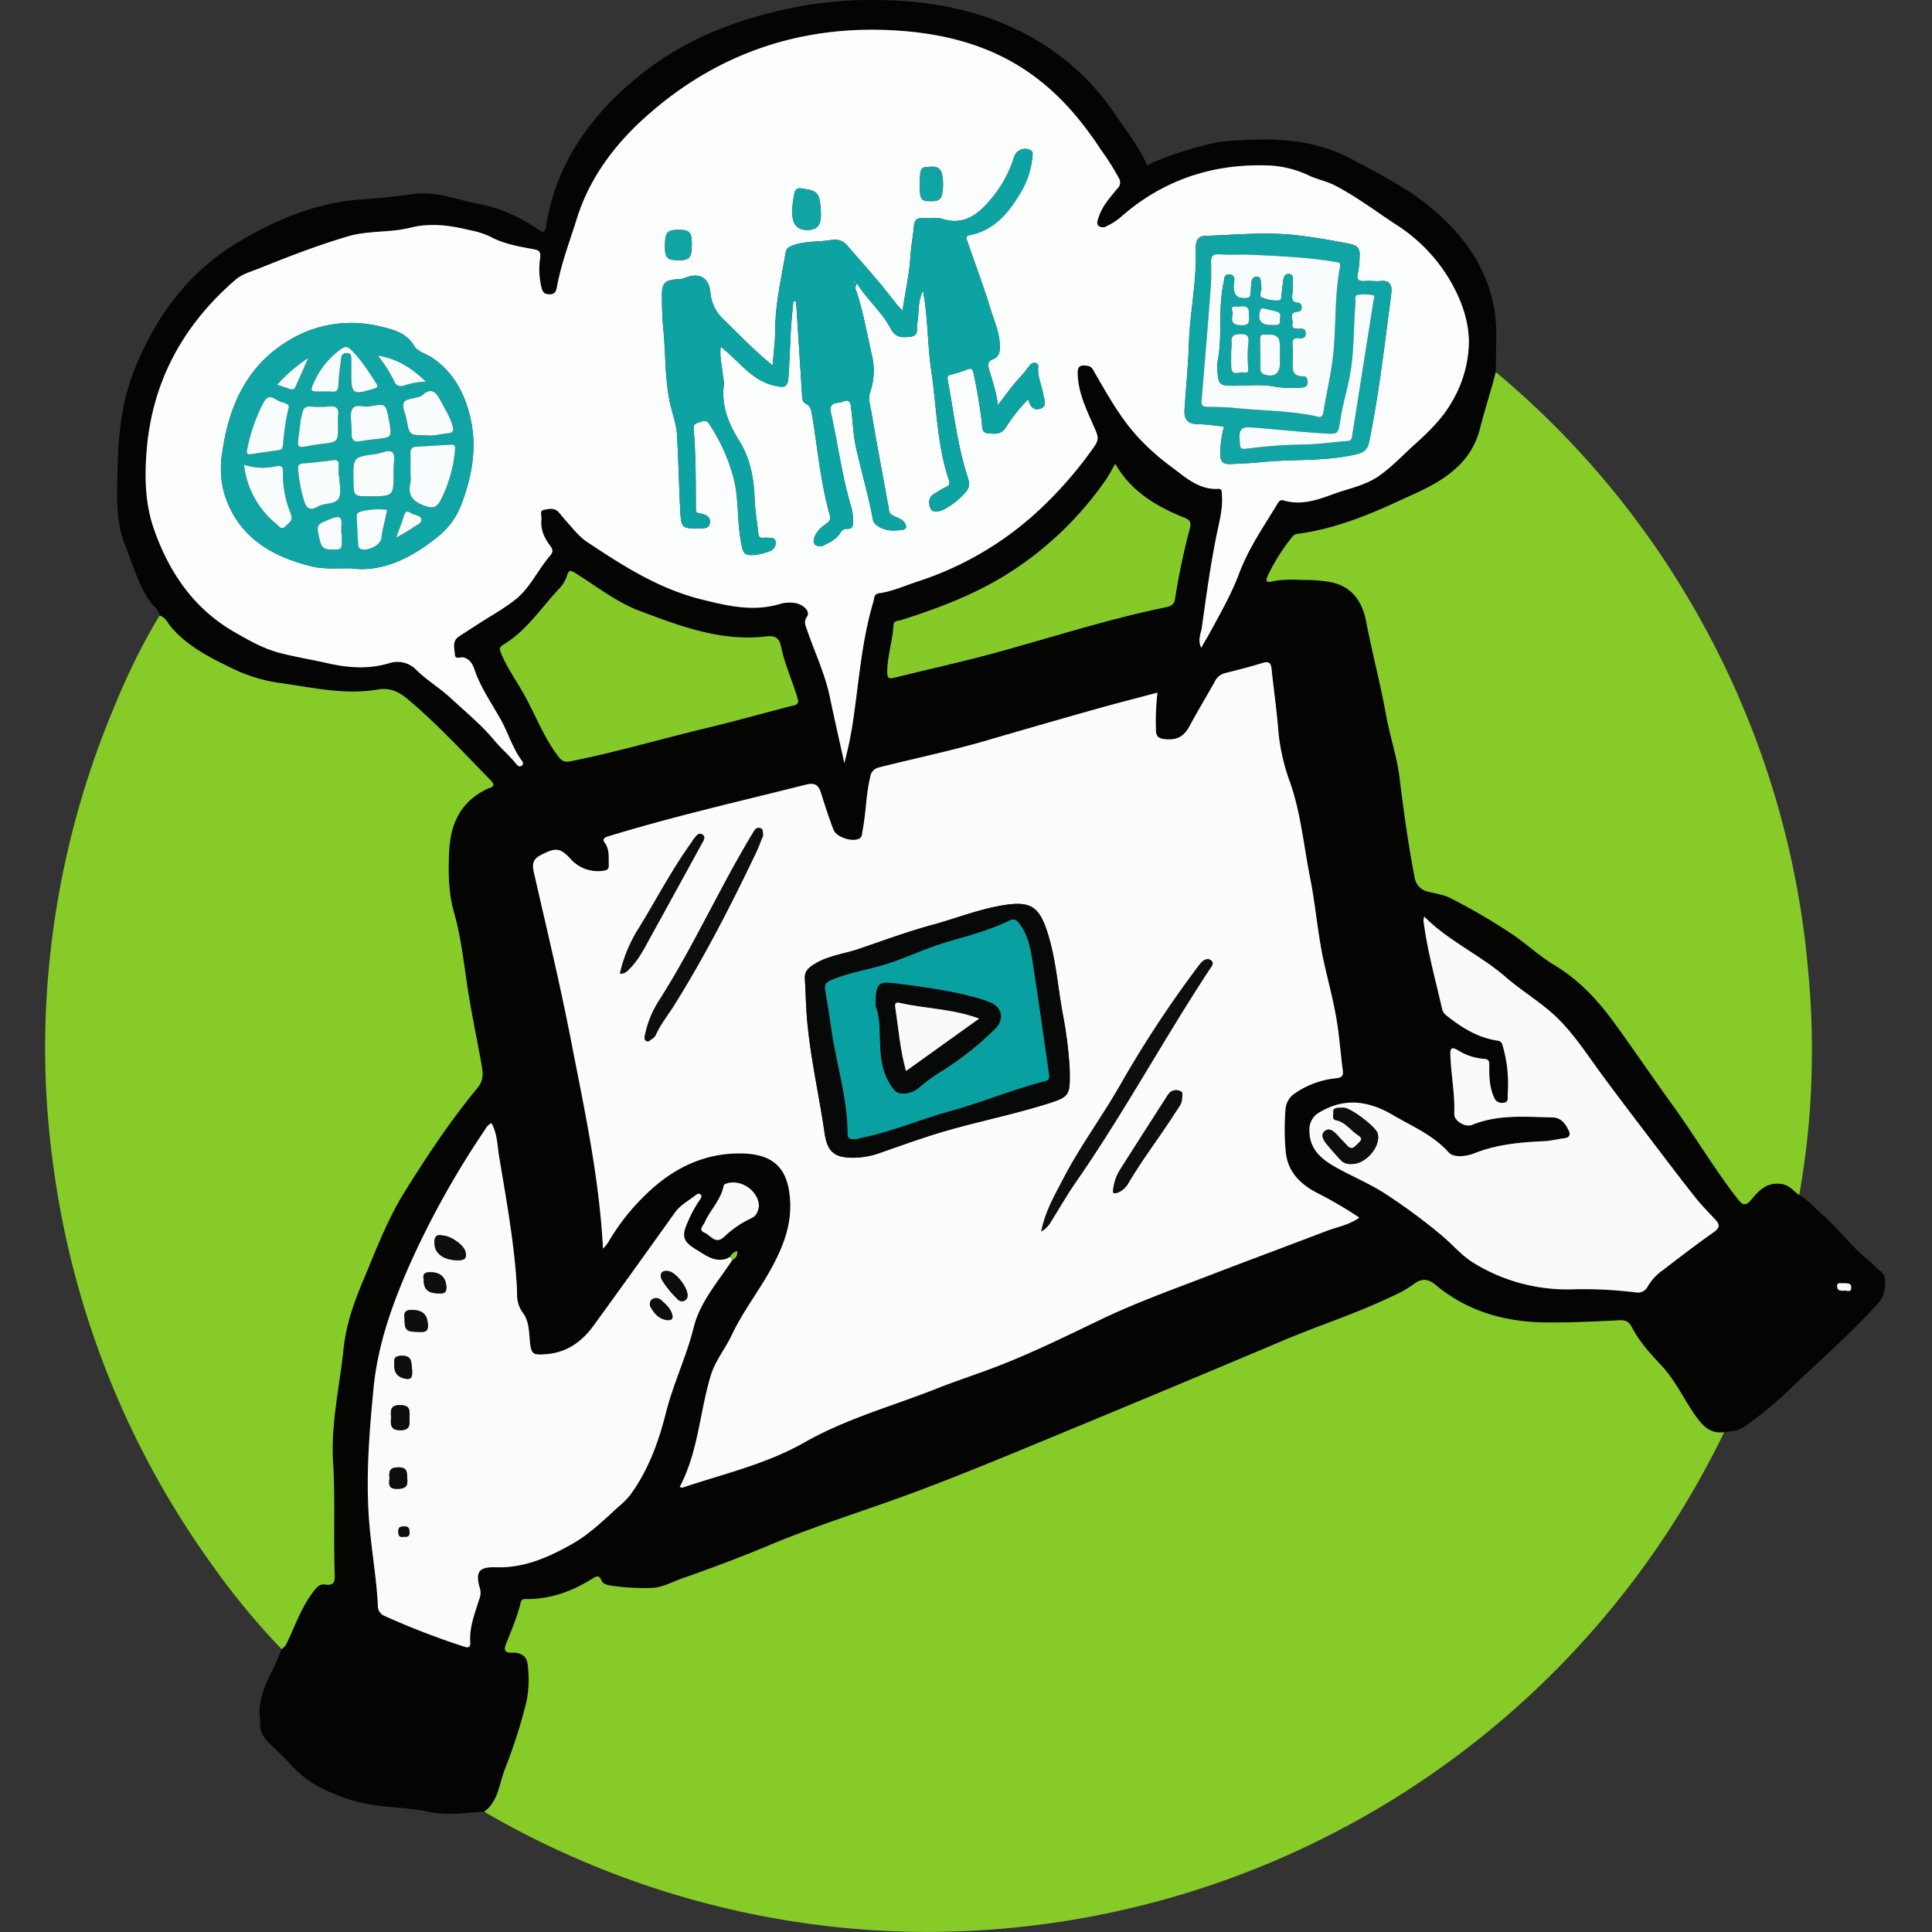 <svg xmlns="http://www.w3.org/2000/svg" xmlns:xlink="http://www.w3.org/1999/xlink" width="600" height="600" viewBox="0 0 600 600"><rect x="0" y="0" width="600" height="600" fill="#333333" stroke="none"/><defs><clipPath id="a"><rect width="571.496" height="600" fill="none"/></clipPath></defs><g transform="translate(-1338 -2936)"><rect width="600" height="600" transform="translate(1338 2936)" fill="#fff" opacity="0"/><g transform="translate(1352 2936)" clip-path="url(#a)"><path d="M51.029,191.183c-.144-1.947-1.892-2.837-2.856-4.234-3.747-5.429-5.464-11.717-7.85-17.734-3.067-7.737-2.454-15.8-2.3-23.785.2-10.524,1.294-20.854,5.322-30.847,6.637-16.467,16.718-30.1,31.94-39.265,12.005-7.227,24.891-12.582,39.23-13.437,5.174-.309,10.337-.943,15.476-1.646,6.927-.947,13.261,1.763,19.823,3a49.333,49.333,0,0,1,18.841,8.033c1.145.786,2.066,1.36,2.416-.9,3.042-19.578,13.873-34.567,28.775-46.7,14.172-11.538,30.849-17.908,48.7-21.449A126.364,126.364,0,0,1,276.6.053c13.928.373,27.591,2.932,40.18,8.919a75.959,75.959,0,0,1,31.24,26.839c3.234,4.884,7.044,9.4,9.4,14.836.587,1.353,1.331.113,1.769-.076a113.769,113.769,0,0,1,18.5-5.975,25.508,25.508,0,0,1,3.723-.656c13.64-1.208,27.233-1.253,39.7,5.379,9.791,5.21,19.727,10.23,27.994,17.981,11.038,10.349,17.457,22.561,17.071,37.951-.086,3.436-.1,6.875-.142,10.313-1.55,5.938-3.439,11.8-4.962,17.716a24.208,24.208,0,0,1-7.455,12.2c-5.166,4.743-11.659,7.311-17.9,10.2-9.953,4.6-20.127,8.652-31.119,10.106a2.532,2.532,0,0,0-1.878,1.072,61.69,61.69,0,0,0-7.433,11.794c-.882,1.845-.55,2.331,1.366,1.905,3.4-.757,6.855-.509,10.284-.451a45.841,45.841,0,0,1,7.618.64c6.79,1.269,10.052,6.081,11.244,12.353,1.844,9.711,4.415,19.258,6.164,29,1.151,6.406,3.321,12.631,4.138,19.129,1.308,10.4,2.7,20.785,4.69,31.084a5.343,5.343,0,0,0,4.243,4.611c2.272.582,4.7.895,6.757,1.922a190.337,190.337,0,0,1,18.389,10.65c4.9,3.172,9.156,7.291,14.1,10.257,7.823,4.7,13.7,11.175,18.892,18.352,6.073,8.391,11.883,16.97,17.955,25.369,6.817,9.43,12.738,19.495,19.9,28.714,1.778,2.288,2.641,2.423,4.428.292,2.243-2.676,4.457-5.156,8.729-4.863,2.928.2,4.169,2.171,6.072,3.518,2.76,1.434,4.632,3.9,6.925,5.843,5.114,4.332,8.957,9.876,14.166,14.052,1.562,1.252,2.848,2.776,4.471,4,1.934,1.464,1.3,7.022-.6,9.175-8.442,9.551-18.108,17.842-27.273,26.651A116.081,116.081,0,0,1,543.2,443.079c-2.079,1.426-4.141,1.3-6.251,1.731-3.793.438-6.1-1.337-8.359-4.387-3.9-5.278-6.533-11.4-11.03-16.246-3.421-3.683-6.9-7.385-9.195-11.849-1.1-2.143-2.18-2.389-4.256-2.283-7.168.366-14.348.684-21.523.681-12.971-.006-25.013-3.152-35.188-11.63-2.5-2.083-4.485-2.164-7.057-.139a35.4,35.4,0,0,1-6.608,3.679c-10.832,5.234-22.314,8.876-33.381,13.542q-33.469,14.107-67.017,28.028c-15.671,6.479-31.315,13.053-47.191,19-15.282,5.724-30.926,10.455-46,16.789-8.866,3.725-17.9,7.081-26.974,10.268-3,1.054-5.873,2.731-9.168,2.881a71.077,71.077,0,0,1-11.774-.567c-1.483-.179-3.4-.439-3.908-1.693-.842-2.07-1.926-1.178-2.833-.611-6.247,3.9-12.918,6.354-20.373,6.346-.763,0-1.626-.122-1.875.957-1.038,4.5-2.9,8.716-4.578,12.994-.716,1.829-.434,2.765,1.8,2.682,2.585-.1,4.7.88,4.931,3.742a36.975,36.975,0,0,1-.3,11.142,166.7,166.7,0,0,1-6.927,21.668c-1.676,4.494-1.967,9.647-6.276,12.848-5.775.34-11.613,1.245-17.316.01-7.792-1.688-15.884-1.136-23.567-3.521-7.244-2.249-13.935-5.234-19.153-11.094-2.47-2.774-5.388-5.174-7.9-7.963a7.1,7.1,0,0,1-1.651-4.141c-.083-.679.053-1.385-.035-2.063-.617-4.778.823-8.983,2.872-13.277a69.705,69.705,0,0,0,3.781-8.472,4.041,4.041,0,0,0,1.659-1.9c2.749-5.659,4.705-11.725,8.839-16.7.979-1.177,1.792-1.643,3.106-1.449,2.341.346,3.026-.595,2.933-2.919-.469-11.667.2-23.332-.529-35.027-.734-11.866,2.048-23.6,3.272-35.386.729-7.026,3-13.732,5.765-20.32,4.078-9.713,7.766-19.652,13.351-28.569,6.907-11.028,14.108-21.92,22.429-31.968,1.862-2.25,1.8-4.345,1.372-6.807-1.3-7.427-2.879-14.8-4.09-22.248-1.382-8.5-2.164-17.15-4.529-25.445-1.794-6.291-1.8-12.615-1.52-18.964.378-8.551,3.608-15.56,11.862-19.438.981-.461,3.03-.611,1.01-2.679-8.107-8.3-15.97-16.818-24.806-24.4-3.2-2.749-5.839-4.524-10.386-3.746-10.034,1.716-19.941-.623-29.853-2a48.873,48.873,0,0,1-14.745-4.378c-7.117-3.448-14.189-6.89-19.453-13.088-1.078-1.269-1.72-3.03-3.581-3.518m177.8,200.272c.965-.689,1.879-1.407,1.6-2.892a3.009,3.009,0,0,0-2.124,1.7,7.882,7.882,0,0,1-1.556.771c-3.689.91-6.365-1.386-9.181-3.064-3.952-2.356-4.446-4.159-2.533-8.319a36.694,36.694,0,0,1,3.778-6.99c.365-.483.744-1.135.356-1.594-.533-.629-1.177-.248-1.771.213-2.2,1.712-4.675,3.009-6.381,5.413q-12.406,17.476-25.024,34.8c-3.611,4.978-8.162,8.452-14.6,9.031-4.457.4-5,.155-5.373-4.472-.233-2.863-.385-5.967-2.022-8.184a9.509,9.509,0,0,1-1.917-6.136c0-1.471-.115-2.943-.22-4.412-.923-12.922-3.286-25.647-5.389-38.4-.557-3.379-.542-6.963-2.354-10.119a4.328,4.328,0,0,0-1.91,1.92,276.45,276.45,0,0,0-23.1,41.193c-5.593,12.6-10.277,25.422-11.618,39.406-1.39,14.486-2.521,28.878-1.149,43.438.746,7.919,2.1,15.769,2.511,23.71a3.339,3.339,0,0,0,2.089,3.372,241.946,241.946,0,0,0,24.7,9.532c1.5.507,1.995.068,1.9-1.393-.3-4.734,1.471-9.035,2.824-13.419a4.91,4.91,0,0,0,.19-3.207c-1.537-5.318-.326-6.786,5.08-6.625,8.734.26,16.4-3.182,23.676-7.312,5.316-3.018,9.761-7.4,14.308-11.524a25.727,25.727,0,0,0,3.64-3.663c5.578-7.634,8.785-16.465,11.035-25.422,2.283-9.091,6.384-17.5,8.64-26.578,1.964-7.906,7.5-14.086,11.9-20.775M374.563,201.18c.809-1.672,1.669-2.878,2.3-4.047,3.366-6.233,6.974-12.426,9.442-19.029,2.907-7.782,7.544-14.444,11.766-21.412.475-.784.9-1.623,1.984-1.3,5.369,1.6,10.355-.045,15.272-1.873s10.2-2.7,14.662-5.891c3.975-2.845,7.254-6.372,10.838-9.608,4.437-4.006,8.657-8.059,11.627-13.355a37.4,37.4,0,0,0,5.22-18.485c-.059-7.064-2.635-13.788-6.378-19.958A51.627,51.627,0,0,0,435.1,69.78c-6.293-4.125-12.3-8.7-19.014-12.176-2.614-1.354-5.567-1.9-8.129-3.116a32.119,32.119,0,0,0-12.943-3.117c-17.293-.53-32.664,4.682-45.7,16.264a19.1,19.1,0,0,1-3.954,2.5,2.379,2.379,0,0,1-2.531.154c-.971-.718-.464-1.778-.18-2.709,1.086-3.562,3.586-6.239,5.849-9.025a2.539,2.539,0,0,0,.444-3.278,79.778,79.778,0,0,0-5.574-8.81c-5.782-8.8-12.378-16.71-21.05-23.04-12.3-8.98-26.362-12.751-40.923-13.847-30.012-2.258-56.845,6.525-79.392,26.724-9.621,8.619-17.391,18.928-21.326,31.493-2.208,7.049-4.87,13.987-6.221,21.293-.247,1.335-.6,2.37-2.4,2.313-1.649-.053-2.044-.744-2.426-2.229a23.6,23.6,0,0,1-.381-9.073c.288-2.145-.633-2.454-2.143-2.728-4.6-.837-9.2-1.625-13.384-3.894a25.726,25.726,0,0,0-6.347-2.007c-6.124-1.5-12.192-2.34-18.5-.75-6.355,1.6-12.98.788-19.481,2.722-9.347,2.781-18.365,6.259-27.364,9.894-2.56,1.034-5.233,1.659-7.453,3.582C58.28,101.039,48.68,118.63,47.022,140.246c-.634,8.264-.461,16.406,2.444,24.522,4.814,13.449,12.465,24.409,24.932,31.567,4.48,2.572,8.966,5.154,14.173,6.486,4.806,1.23,9.691,2.006,14.508,3.112,6.361,1.46,12.776,1.991,19.372.008a8.142,8.142,0,0,1,8.211,1.965c3.26,3.291,7.394,5.7,10.8,8.87,4.59,4.278,9.472,8.243,13.537,13.12,2.15,2.579,4.784,4.817,6.921,7.459.575.711,1.07.8,1.67.386a.969.969,0,0,0,.087-1.341c-3-4-4.343-8.862-6.757-13.1-2.562-4.5-5.429-8.775-7.429-13.631-.808-1.961-1.21-4.823-4.125-5.495-.912-.21-2.522.791-2.608-.936-.1-1.9-.908-4.133,1.266-5.565,2.033-1.338,4.086-2.647,6.128-3.971,3.844-2.493,7.915-4.7,11.473-7.552,4.513-3.617,6.876-9.1,10.6-13.43,1.1-1.275,1.037-2.027.162-3.175-1.878-2.467-3.1-5.187-2.728-8.377.114-.979-.665-2.55.647-2.814,1.511-.3,3.35-.774,4.7.716.773.854,1.457,1.789,2.234,2.639,2.106,2.3,3.988,4.859,6.615,6.61,11.119,7.412,22.272,14.55,35.584,17.859,8.211,2.041,16.107,3.9,24.464,1.335a10.516,10.516,0,0,1,4.685-.206c2.2.373,4.778,2.482,3.51,4.273-1.085,1.532-.41,2.727.041,4.041,2.379,6.94,5.566,13.6,7.081,20.841,1.433,6.852,3,13.676,4.5,20.512A117.49,117.49,0,0,0,266.555,223c1.75-12.058,2.63-24.262,6.144-36.017.319-1.067.132-2.521,1.734-2.741,4.239-.58,8.092-2.377,12.111-3.673a101.264,101.264,0,0,0,37.466-21.988,126.32,126.32,0,0,0,16.081-18.169c3.1-4.166,2.791-4.166.587-9.169-2.113-4.8-4.313-9.6-4.5-15.047-.086-2.5.758-2.93,3-2.6,1.528.225,1.786,1.268,2.369,2.268,4.122,7.065,8.051,14.233,13.741,20.274a72.417,72.417,0,0,0,9.852,8.732c4.394,3.229,8.523,7.254,14.646,6.954,1.41-.069,1.111,1.032,1.184,1.869.362,4.175-.771,8.168-1.59,12.179-1.962,9.609-3.279,19.321-4.637,29.02-.255,1.823-1.375,3.806-.178,6.285M188.77,387.816a18.285,18.285,0,0,0,1.508-1.832A68.5,68.5,0,0,1,203.6,369.529c7.8-7.07,16.991-11.472,28.094-11.328,10.227.133,14.773,4.765,15.22,15.1.338,7.79-2.52,14.607-6.191,21.2-3.81,6.836-8.653,13.069-11.991,20.172-1.988,4.231-5.092,7.909-6.458,12.4-3.494,11.491-3.9,23.818-9.681,34.712.5.133.708.266.855.217,12.766-4.307,25.979-7.278,37.891-14.054,13.05-7.425,27.61-11.376,41.492-16.876,6.567-2.6,13.345-4.737,19.926-7.346,10.409-4.125,20.449-9.068,30.538-13.909,11.13-5.341,22.765-9.492,34.274-13.924,11.866-4.569,23.8-8.962,35.67-13.523,3.438-1.321,7.2-1.914,10.421-4.23a131.242,131.242,0,0,0-13.668-7.963c-4.827-2.635-8.469-6.335-9.154-12.13a73.743,73.743,0,0,1-.1-13.559,6.4,6.4,0,0,1,2.77-4.852,27.174,27.174,0,0,1,12.921-4.773c1.883-.211,2.306-.787,2.082-2.517-.617-4.764-.991-9.561-1.7-14.31-.994-6.653-2.823-13.138-4.257-19.7-1.837-8.406-2.46-17.05-4.147-25.511-1.985-9.95-2.882-20.142-6.232-29.783a62.544,62.544,0,0,1-3.65-15.872c-.491-6.449-1.451-12.861-2.106-19.3-.191-1.875-.723-2.609-2.747-1.995-3.849,1.168-7.745,2.2-11.654,3.151a4.806,4.806,0,0,0-3.234,2.634c-2.613,4.69-5.407,9.28-7.945,14.01-1.645,3.065-3.87,4.236-7.386,3.905-2.164-.2-2.957-.833-2.959-2.921a75.2,75.2,0,0,1,.48-11.554c-6.792,1.813-13.33,3.479-19.822,5.309q-16.708,4.711-33.367,9.594c-10.934,3.194-22.092,5.487-33.123,8.289a3.505,3.505,0,0,0-2.915,3.081c-1.311,5.472-1.285,11.115-2.367,16.6-.163.829-.074,1.861-.861,2.374-2.055,1.341-7.252-.265-8.171-2.666-1.417-3.7-2.657-7.478-3.822-11.269-.768-2.5-1.8-3.469-4.733-2.729-20.565,5.189-41.257,9.88-61.554,16.105-1.39.426-1.578,1.023-.9,1.959,1.525,2.1,1.141,4.468,1.238,6.8.059,1.425-.529,1.769-1.89,1.9a11.294,11.294,0,0,1-10.041-3.76c-3.29-3.543-4.687-3.4-9-1.234-2.552,1.28-2.965,2.723-2.376,5.313,3.965,17.449,8.178,34.853,11.58,52.413,4.1,21.165,8.76,42.271,9.924,64.64M443.814,284.652a4.508,4.508,0,0,0-.248,1.233c1.191,9.357,3.742,18.426,5.832,27.594a3.6,3.6,0,0,0,1.52,2.04c4.57,3.648,9.446,6.648,15.353,7.617.679.111,1.444.154,1.776,1.2a42.353,42.353,0,0,1,1.673,15.574c-.059.95.458,2.327-1.232,2.539a2.542,2.542,0,0,1-3-1.694c-1.445-3.159-1.529-6.487-1.47-9.809.027-1.514-.232-2.044-1.81-2.125a17.358,17.358,0,0,1-7.762-2.559c-1.859-1.076-2.614-1.183-2.524,1.429.211,6.088,1.447,12.095,1.217,18.222-.084,2.241,3.423,4.288,5.54,3.424,8.1-3.306,16.569-2.49,24.979-2.311,2.623.056,3.985,1.907,4.994,4,.61,1.264.362,2.257-1.346,2.458-2.046.241-4.067.811-6.113.906-7.449.347-14.78.96-21.855,3.785-2.42.966-6.377,1.468-7.965-.311-4.8-5.38-11.191-7.992-17.112-11.481-7.406-4.364-14.83-5.687-22.7-1.091a6.075,6.075,0,0,0-3.4,5.88c.038,5.761,3.67,8.774,8.15,11.3,5.394,3.044,11.171,5.342,16.332,8.867a179.35,179.35,0,0,1,17.25,12.884c2.983,2.613,5.644,5.709,8.984,7.808a55.228,55.228,0,0,0,30.566,8.383,131.682,131.682,0,0,1,20,.936,3.443,3.443,0,0,0,3.722-1.742,15.727,15.727,0,0,1,4.858-5.222c5.164-4.009,10.381-7.955,15.707-11.744,1.829-1.3,1.982-2.295.509-3.861-2.208-2.35-4.475-4.665-6.47-7.189-4.685-5.928-9.243-11.956-13.814-17.973-5.11-6.726-10.246-13.436-15.244-20.245-4.278-5.827-8.208-11.932-13.371-17.042-4.941-4.891-11.022-8.38-16.262-12.93-7.889-6.85-17.7-11.126-25.264-18.754m-194.4-66.909c-.271-.936-.489-1.79-.765-2.625-1.558-4.712-3.565-9.331-4.549-14.158-.679-3.333-2.318-3.576-4.875-3.282-13.823,1.592-26.393-3.191-38.917-7.881-7.367-2.758-13.566-7.732-20.2-11.853-1.562-.971-1.979-.79-2.44.627a10.586,10.586,0,0,1-2.312,4.056c-5.71,5.976-10.191,13.195-17.5,17.564-1.509.9-1.162,1.69-.566,3.083,1.931,4.519,4.82,8.464,7.162,12.727,3.462,6.3,6.01,13.1,10.437,18.9,1.147,1.5,2.017,1.866,3.842,1.5,14.125-2.809,27.934-6.9,41.924-10.25,8.82-2.113,17.559-4.563,26.338-6.847,1.018-.265,2.2-.229,2.415-1.562m98.433-73.7c-1.087,1.869-1.889,3.532-2.943,5.016a105.392,105.392,0,0,1-33.861,31.2c-9.362,5.341-19.355,9.049-29.569,12.293-.905.288-2.406.1-2.48,1.6-.242,4.914-1.957,9.62-1.93,14.585.011,1.872.479,2.158,2.209,1.725,10.29-2.572,20.666-4.823,30.9-7.612,17.8-4.853,35.365-10.58,53.474-14.281,1.443-.295,2.532-.851,2.767-2.549A210.281,210.281,0,0,1,371,164.19c.408-1.643.337-2.612-1.581-3.377-8.713-3.474-16.614-8.112-21.574-16.775M237.187,374.728c.031-4.892-5.665-8.709-10.136-7.147-.39.136-.732.252-.819.7-.836,4.391-4.187,7.472-5.906,11.395-.422.963-2.061,2.3-.06,3.121,1.9.783,3.407,3.8,6.073,1.371a30.678,30.678,0,0,1,8.416-5.8c1.771-.764,2.138-2.338,2.432-3.641M574.11,398.5c-.74.217-2.179-.556-2.076,1.073.093,1.483,1.4,1.266,2.458,1.243.775-.016,1.865.616,1.929-.853.074-1.68-1.271-1.317-2.311-1.463" transform="translate(-15.501 0.002)" fill="#040403"/><path d="M230.909,838.123c4.309-3.2,4.6-8.354,6.276-12.849a166.7,166.7,0,0,0,6.927-21.668,36.934,36.934,0,0,0,.3-11.142c-.228-2.863-2.346-3.84-4.931-3.743-2.236.083-2.519-.853-1.8-2.682,1.674-4.278,3.541-8.491,4.578-12.994.249-1.08,1.112-.958,1.875-.958,7.456.008,14.127-2.445,20.374-6.346.907-.566,1.991-1.459,2.833.611.51,1.254,2.425,1.514,3.907,1.694a71.137,71.137,0,0,0,11.774.566c3.295-.15,6.165-1.827,9.168-2.881,9.075-3.187,18.108-6.543,26.975-10.268,15.075-6.334,30.719-11.065,46-16.789,15.876-5.946,31.52-12.521,47.19-19q33.565-13.876,67.017-28.028c11.068-4.666,22.549-8.308,33.381-13.542a35.4,35.4,0,0,0,6.608-3.679c2.572-2.025,4.557-1.944,7.057.139,10.175,8.478,22.216,11.624,35.188,11.63,7.175,0,14.355-.315,21.523-.681,2.076-.106,3.155.141,4.256,2.283,2.292,4.464,5.775,8.166,9.195,11.849,4.5,4.843,7.127,10.968,11.03,16.246,2.256,3.051,4.566,4.826,8.359,4.387a274.491,274.491,0,0,1-69.083,89.425A275.431,275.431,0,0,1,363.032,875.4a274.1,274.1,0,0,1-101.7-22,267.478,267.478,0,0,1-30.419-15.275" transform="translate(-94.522 -275.47)" fill="#87cb29"/><path d="M35.528,323.681c1.861.488,2.5,2.249,3.581,3.518,5.264,6.2,12.336,9.64,19.453,13.088a48.857,48.857,0,0,0,14.745,4.378c9.912,1.378,19.818,3.716,29.853,2,4.547-.778,7.184,1,10.386,3.746,8.837,7.587,16.7,16.106,24.806,24.4,2.02,2.067-.029,2.218-1.01,2.679-8.254,3.878-11.484,10.887-11.862,19.438-.281,6.349-.273,12.673,1.52,18.964,2.365,8.3,3.146,16.942,4.529,25.445,1.211,7.449,2.788,14.821,4.09,22.248.432,2.462.491,4.558-1.371,6.807-8.321,10.048-15.522,20.94-22.429,31.968-5.585,8.918-9.273,18.857-13.352,28.569-2.767,6.589-5.035,13.294-5.764,20.32-1.224,11.788-4.006,23.52-3.272,35.386.724,11.7.06,23.361.529,35.027.093,2.325-.592,3.265-2.933,2.92-1.314-.194-2.126.271-3.106,1.448-4.133,4.972-6.089,11.038-8.839,16.7a4.043,4.043,0,0,1-1.659,1.9,229.272,229.272,0,0,1-21.486-26.041A273.7,273.7,0,0,1,2.886,496.907a267.05,267.05,0,0,1-2.75-46.921,274.127,274.127,0,0,1,21.913-99.307,200.152,200.152,0,0,1,13.479-27" transform="translate(0 -132.496)" fill="#87cb29"/><path d="M807.647,451.218c-1.9-1.347-3.143-3.318-6.072-3.518-4.272-.293-6.487,2.187-8.729,4.863-1.786,2.132-2.65,2-4.428-.292-7.164-9.22-13.085-19.284-19.9-28.714-6.073-8.4-11.882-16.978-17.956-25.369-5.195-7.177-11.069-13.655-18.892-18.352-4.939-2.966-9.191-7.085-14.095-10.257a190.347,190.347,0,0,0-18.39-10.65c-2.06-1.027-4.484-1.34-6.757-1.922a5.344,5.344,0,0,1-4.243-4.611c-1.988-10.3-3.382-20.684-4.69-31.084-.817-6.5-2.986-12.723-4.138-19.129-1.75-9.738-4.32-19.284-6.165-29-1.191-6.272-4.453-11.084-11.244-12.353a45.84,45.84,0,0,0-7.618-.64c-3.43-.058-6.882-.307-10.284.451-1.916.426-2.248-.06-1.366-1.905a61.748,61.748,0,0,1,7.433-11.794,2.533,2.533,0,0,1,1.879-1.072c10.992-1.454,21.166-5.5,31.119-10.106,6.237-2.885,12.731-5.452,17.9-10.2a24.2,24.2,0,0,0,7.455-12.2c1.523-5.918,3.412-11.778,4.962-17.716a270.511,270.511,0,0,1,59.145,69.212,273.4,273.4,0,0,1,31.579,77.61A269.321,269.321,0,0,1,810.5,382.4a255.831,255.831,0,0,1,.98,31.483,247.06,247.06,0,0,1-3.835,37.341" transform="translate(-262.888 -80.091)" fill="#87cb29"/><path d="M380.7,207.582c-1.2-2.478-.077-4.461.178-6.285,1.359-9.7,2.676-19.411,4.637-29.02.819-4.011,1.953-8,1.59-12.179-.072-.837.227-1.938-1.183-1.869-6.123.3-10.252-3.725-14.646-6.954a72.488,72.488,0,0,1-9.852-8.731c-5.69-6.041-9.619-13.209-13.741-20.274-.584-1-.841-2.043-2.369-2.268-2.241-.33-3.086.105-3,2.6.187,5.445,2.387,10.251,4.5,15.047,2.2,5,2.517,5-.587,9.169a126.356,126.356,0,0,1-16.081,18.169,101.275,101.275,0,0,1-37.466,21.987c-4.019,1.3-7.872,3.093-12.111,3.673-1.6.22-1.415,1.673-1.734,2.741-3.514,11.755-4.4,23.959-6.145,36.017a117.387,117.387,0,0,1-2.839,13.966c-1.506-6.837-3.07-13.661-4.5-20.513-1.514-7.243-4.7-13.9-7.08-20.841-.451-1.314-1.126-2.509-.041-4.041,1.268-1.791-1.312-3.9-3.51-4.273a10.519,10.519,0,0,0-4.686.207c-8.356,2.567-16.252.706-24.463-1.336-13.312-3.309-24.466-10.447-35.584-17.859-2.627-1.751-4.508-4.308-6.615-6.61-.777-.849-1.461-1.784-2.234-2.639-1.348-1.49-3.187-1.02-4.7-.716-1.312.265-.533,1.835-.647,2.814-.37,3.19.849,5.91,2.728,8.377.875,1.149.934,1.9-.162,3.175-3.722,4.328-6.085,9.813-10.6,13.43-3.558,2.85-7.629,5.06-11.473,7.552-2.042,1.324-4.1,2.633-6.128,3.971-2.174,1.431-1.361,3.661-1.266,5.565.086,1.726,1.7.725,2.607.935,2.915.672,3.317,3.534,4.125,5.495,2,4.856,4.867,9.127,7.429,13.631,2.413,4.243,3.758,9.1,6.756,13.105a.968.968,0,0,1-.087,1.34c-.6.41-1.1.324-1.67-.386-2.138-2.641-4.771-4.88-6.921-7.459-4.064-4.877-8.947-8.842-13.537-13.12-3.4-3.171-7.536-5.579-10.8-8.87a8.141,8.141,0,0,0-8.211-1.964c-6.6,1.983-13.011,1.451-19.372-.008-4.816-1.106-9.7-1.882-14.508-3.111-5.208-1.333-9.694-3.914-14.173-6.486C68.066,195.579,60.415,184.618,55.6,171.17c-2.905-8.116-3.078-16.258-2.444-24.522,1.658-21.616,11.258-39.206,27.563-53.325,2.22-1.923,4.893-2.547,7.453-3.582,9-3.635,18.017-7.112,27.364-9.894,6.5-1.934,13.126-1.12,19.481-2.722,6.306-1.589,12.374-.75,18.5.75a25.727,25.727,0,0,1,6.347,2.008c4.18,2.269,8.788,3.057,13.384,3.894,1.511.275,2.432.584,2.143,2.728a23.6,23.6,0,0,0,.381,9.073c.382,1.485.778,2.177,2.426,2.229,1.8.057,2.151-.978,2.4-2.313,1.351-7.306,4.014-14.244,6.221-21.293,3.935-12.565,11.7-22.873,21.326-31.493,22.546-20.2,49.38-28.982,79.392-26.724,14.561,1.1,28.623,4.867,40.923,13.847,8.672,6.331,15.268,14.243,21.05,23.04a79.833,79.833,0,0,1,5.574,8.81,2.539,2.539,0,0,1-.445,3.278c-2.262,2.786-4.762,5.463-5.849,9.026-.283.93-.79,1.991.18,2.709a2.38,2.38,0,0,0,2.532-.154,19.08,19.08,0,0,0,3.954-2.5c13.031-11.582,28.4-16.795,45.7-16.264a32.128,32.128,0,0,1,12.943,3.117c2.562,1.22,5.515,1.763,8.129,3.116,6.713,3.478,12.72,8.051,19.014,12.176a51.632,51.632,0,0,1,16.2,16.444c3.744,6.17,6.319,12.893,6.378,19.958a37.4,37.4,0,0,1-5.22,18.485c-2.97,5.3-7.19,9.348-11.627,13.355-3.584,3.236-6.863,6.762-10.838,9.608-4.459,3.191-9.732,4.058-14.662,5.891s-9.9,3.469-15.272,1.873c-1.084-.322-1.509.516-1.984,1.3-4.223,6.967-8.859,13.63-11.767,21.412-2.467,6.6-6.075,12.8-9.441,19.029-.631,1.168-1.491,2.375-2.3,4.047M254.025,99.976l.744-.027c.055.351.139.7.161,1.053q.888,13.823,1.76,27.648c.075,1.191.018,2.553,1.211,3.14,1.51.743,1.675,2.044,1.9,3.386,1.761,10.445,2.631,21.049,5.565,31.282.439,1.531-.536,2.174-1.471,2.868a8.563,8.563,0,0,0-3.138,3.433c-.39.932-.73,2-.005,2.774a2.386,2.386,0,0,0,2.778.184c1.743-.862,3.555-1.684,4.75-3.377.555-.786,1.132-1.8,2.244-1.715,1.891.143,2.094-.9,1.981-2.361a16.4,16.4,0,0,0-.321-3.8c-3.044-9.774-4.249-19.952-6.508-29.9-.832-3.661,2.357-2.761,3.935-3.5,2.056-.964,2.191.862,2.361,2.167.518,3.986.62,8.057,1.477,11.964,1.663,7.582,3.905,15.033,5.3,22.681a2.914,2.914,0,0,0,1.4,1.818c2.337,1.666,5.04,1.609,7.674,1.271,1.529-.2,1.433-1.351.609-2.422-.763-.991-1.95-1.288-3-1.794-.792-.382-1.478-.627-1.678-1.758-1.807-10.238-3.786-20.447-5.516-30.7-.329-1.95-1.086-3.949-.385-6.049a20.525,20.525,0,0,0,.67-11.015c-1.552-6.778-2.721-13.661-4.882-20.3a2.174,2.174,0,0,1,.149-2.487c3.18,5.07,7.769,8.876,10.489,14.075,1.477,2.825,3.681,2.761,6.225,2.423,2.65-.351,1.679-2.53,1.962-3.949.66-3.312.072-6.855,1.813-10.28,1.6,8.408,1.351,16.686,2.573,24.843,1.7,11.339,1.758,22.933,5.474,33.946.4,1.181.014,1.773-1.1,2.255-1.161.5-2.2,1.281-3.317,1.888-2.03,1.1-1.965,3.143-1.3,4.63.683,1.527,2.716,1,3.924.454a22.684,22.684,0,0,0,6.644-5.089c1.66-1.673,1.637-3.06,1.022-4.936-3.225-9.838-4.331-20.115-6.231-30.227-.177-.944-.083-1.45.951-1.719a42.851,42.851,0,0,0,5.046-1.589c1.421-.566,1.717-.19,2.033,1.263,1.087,4.994,1.909,10.017,2.542,15.086.16,1.283-.164,3.3,1.947,3.459,1.979.146,3.967.514,5.477-1.749a49.95,49.95,0,0,1,6.983-8.81c.545,2.159,1.669,3.622,3.8,2.878,2.288-.8,1.113-2.888.9-4.323-.425-2.885-1.907-5.582-1.579-8.63a1.008,1.008,0,0,0-.68-1.173,1.658,1.658,0,0,0-1.845.574c-.929,1.141-1.777,2.358-2.784,3.425-2.631,2.788-4.832,5.928-7.246,9.033-.41-4.035-1.727-7.616-2.787-11.264-.349-1.2-.372-2.351,1.129-2.893,1.887-.68,2.327-2.182,2.309-4.009-.044-4.32-1.872-8.205-3.093-12.2-2.092-6.849-4.633-13.561-6.963-20.338-.287-.835-1.015-1.725.761-2.083,7.355-1.481,11.822-6.679,15.415-12.694A26.314,26.314,0,0,0,328.25,55.1c.056-.789.37-1.776-.876-2.192a3.588,3.588,0,0,0-4.858,2.389,37.12,37.12,0,0,1-7.2,13.022c-3.87,4.583-8.219,8.182-14.995,6.074-1.9-.591-4.106-.191-6.17-.271-1.652-.065-2.514.574-2.671,2.347-.286,3.225-.924,6.425-1.112,9.652-.323,5.53-1.615,10.872-2.442,16.791-.927-1.018-1.491-1.549-1.952-2.157C281.241,94.5,276,88.677,270.855,82.773a5.024,5.024,0,0,0-4.963-1.867c-3.941.707-8,.264-11.913,1.658-1.452.518-2.138.956-2.37,2.336-1.333,7.938-3.177,15.8-3.226,23.923-.021,3.555-.495,7.106-.794,11.061-5.64-4.549-10.273-9.445-15.1-14.137a12.884,12.884,0,0,1-4.228-8.42c-.454-4.881-3.551-6.453-8.108-4.546a6.7,6.7,0,0,1-2.3.357c-3.641.233-4.657,1.188-4.654,4.909,0,3.536.094,7.088.441,10.6.763,7.711.434,15.5,2.126,23.159.706,3.2,1.929,6.321,2.111,9.6.435,7.855.623,15.722,1.018,23.578.275,5.469.513,5.6,6.1,5.508,1.41-.022,2.927.1,3.111-1.84.169-1.778-1.18-2.326-2.554-2.713-.8-.225-1.816.03-1.82-1.35-.019-8.362.02-16.727-.693-25.071-.144-1.691,1.2-1.77,2.292-2.138.972-.328,1.77-.529,2.506.621a56.535,56.535,0,0,1,7.693,17.093c1.576,6.441,1,13.094,2.219,19.582.7,3.741.9,4.386,4.7,4.011a19.621,19.621,0,0,0,3.973-1.031,2.689,2.689,0,0,0,2.089-2.866c-.155-1.728-1.655-1.252-2.765-1.408-1-.141-2.455.7-2.632-1.341-.3-3.424-.981-6.826-1.1-10.251-.224-6.5-1.265-12.842-4.728-18.352-3.494-5.559-5.751-11.209-4.821-17.866a13.056,13.056,0,0,0-.317-2.326c-.162-2.934-1.155-5.826-.672-9.214.674.6,1.012.914,1.37,1.208,4.77,3.925,8.434,9.237,15.014,10.855,3.493.859,4.433.731,4.677-2.975.324-4.906.449-9.824.738-14.733.165-2.81.486-5.612.736-8.417M116.53,182.895c9.282,1.3,18.306-2.8,26.463-9.358a23.49,23.49,0,0,0,7.546-9.528c3.481-8.83,5.332-18,3.274-27.385-1.679-7.652-5.115-14.5-11.991-19.137-1.864-1.256-4.5-1.833-5.56-3.662-2.491-4.291-7.195-5.251-10.854-6.11a37.271,37.271,0,0,0-28.324,4.562c-12.7,7.707-18.271,20.035-20.339,34.125A30.032,30.032,0,0,0,77.1,159c3.947,13.762,14.351,20.086,27.327,23.292,3.467.856,7.039.593,12.1.6m271.247-44.021a31.235,31.235,0,0,0-1.143,8.621c-.021,2.366.936,3.1,3.18,3.012,3.334-.126,6.65-.3,9.979-.633,9.65-.959,19.437-.112,29.008-2.382,2.357-.559,3.543-1.46,4.035-3.859,2.588-12.607,4.2-25.358,5.846-38.106.352-2.728.744-5.451,1.043-8.185.273-2.5-.545-3.975-3.438-3.657-1.552.171-3.159-.165-4.714-.008-2.33.236-2.726-.8-2.165-2.744a26.973,26.973,0,0,0,.457-4.978c.247-2.51-.918-3.421-3.247-3.868-5.588-1.071-11.187-2.076-16.84-2.683-9.332-1-18.668-.051-28,.258-2.338.077-2.858,2-2.784,4.067.355,9.863-1.8,19.545-2.128,29.367-.232,6.865-.913,13.714-1.367,20.571-.189,2.844.9,4.423,4.039,4.448,2.637.021,5.27.468,8.236.758M253.572,71.5l.153.016a19.355,19.355,0,0,0,.011,2.054c.324,3.009,2.048,4.426,5.11,4.247,2.532-.148,3.752-1.547,3.724-4.557a22.552,22.552,0,0,0-.512-5.235c-.669-2.674-3.136-2.66-5.272-3.073-2.379-.461-2.4,1.281-2.663,2.79-.214,1.247-.37,2.5-.552,3.758M214.144,82.474c-.053,4,.566,4.71,4.142,4.744,3.449.032,4.157-.757,4.2-4.681.041-3.887-.625-4.718-3.82-4.76-3.738-.049-4.468.709-4.52,4.7m79.2-18.926h-.011c0,.781-.032,1.563.007,2.343.077,1.558.372,2.966,2.4,2.954,1.925-.012,4.094.443,4.5-2.409a15.06,15.06,0,0,0-.086-6.084c-.717-2.687-2.856-2.148-4.747-2.1-1.952.053-1.93,1.6-2.051,2.95-.069.774-.012,1.561-.012,2.341" transform="translate(-21.636 -6.4)" fill="#fcfdfd"/><path d="M278.284,530.344c-1.164-22.369-5.824-43.475-9.924-64.64-3.4-17.56-7.615-34.965-11.58-52.413-.588-2.591-.177-4.033,2.376-5.313,4.316-2.165,5.712-2.308,9,1.234a11.293,11.293,0,0,0,10.04,3.76c1.361-.134,1.949-.478,1.89-1.9-.1-2.328.287-4.695-1.238-6.8-.679-.935-.49-1.532.9-1.959,20.3-6.224,40.989-10.915,61.554-16.105,2.933-.74,3.965.234,4.733,2.73,1.166,3.79,2.405,7.566,3.822,11.268.919,2.4,6.116,4.008,8.172,2.666.787-.513.7-1.546.861-2.374,1.083-5.489,1.056-11.132,2.367-16.6a3.5,3.5,0,0,1,2.915-3.081c11.031-2.8,22.189-5.094,33.123-8.289q16.663-4.868,33.367-9.593c6.492-1.83,13.03-3.5,19.822-5.309A75.129,75.129,0,0,0,450,369.176c0,2.089.8,2.718,2.959,2.921,3.516.331,5.741-.839,7.386-3.9,2.538-4.729,5.332-9.321,7.945-14.01a4.806,4.806,0,0,1,3.234-2.633c3.908-.956,7.8-1.983,11.654-3.152,2.024-.614,2.556.12,2.747,1.995.656,6.438,1.615,12.85,2.107,19.3a62.507,62.507,0,0,0,3.65,15.872c3.35,9.642,4.247,19.834,6.232,29.784,1.688,8.461,2.31,17.1,4.147,25.511,1.434,6.561,3.264,13.046,4.257,19.7.709,4.748,1.084,9.546,1.7,14.31.224,1.73-.2,2.307-2.082,2.517a27.169,27.169,0,0,0-12.921,4.774,6.4,6.4,0,0,0-2.77,4.852,73.789,73.789,0,0,0,.1,13.558c.685,5.8,4.327,9.5,9.154,12.131a131.172,131.172,0,0,1,13.668,7.963c-3.223,2.316-6.983,2.91-10.421,4.23-11.869,4.561-23.8,8.954-35.669,13.523-11.509,4.432-23.144,8.583-34.274,13.924-10.09,4.842-20.13,9.784-30.539,13.909-6.582,2.608-13.359,4.744-19.926,7.346-13.882,5.5-28.442,9.452-41.492,16.876-11.912,6.777-25.125,9.748-37.891,14.054-.148.05-.357-.084-.855-.216,5.785-10.895,6.186-23.221,9.681-34.712,1.365-4.491,4.469-8.169,6.457-12.4,3.338-7.1,8.181-13.336,11.991-20.173,3.671-6.587,6.529-13.4,6.191-21.195-.448-10.332-4.993-14.965-15.221-15.1-11.1-.145-20.291,4.257-28.094,11.327a68.506,68.506,0,0,0-13.322,16.455,18.319,18.319,0,0,1-1.507,1.833m144.93-56.019a128.974,128.974,0,0,0-2.119-16.788c-1.572-8.489-2.129-17.166-4.781-25.456-2.54-7.945-5.191-9.754-13.411-8.482-7.688,1.19-14.933,4.138-22.412,6.172-7.723,2.1-15.26,4.9-22.849,7.475-4.438,1.509-9.206,2.014-13.334,4.473-1.843,1.1-3.493,2.194-3.334,4.717.252,4.015.311,8.045.633,12.053.969,12.058,3.749,23.844,5.475,35.788.839,5.813,2.874,7.738,8.694,7.793a25.193,25.193,0,0,0,8.648-1.543c6.952-2.428,13.886-4.954,20.961-6.971,10.2-2.907,20.632-5.025,30.742-8.19,7.254-2.271,7.262-2.671,7.087-11.042m-8.807,50.653a8.742,8.742,0,0,0,3.166-3.341c2.55-4.083,4.953-8.268,7.694-12.218,14.8-21.331,27.132-44.212,41.4-65.873.555-.842,1.6-1.959.362-2.815-1.086-.748-2.269-.041-3.1.919-.64.744-1.222,1.539-1.8,2.333a347.741,347.741,0,0,0-22.632,34.479c-5.774,10.284-12.9,19.752-18.324,30.241-2.605,5.035-5.532,9.954-6.774,16.276M328.019,401.967c-.226-1.014.159-1.958-.937-2.246-1.038-.273-1.514.278-2.047,1.154-10.412,17.119-18.565,35.5-29.364,52.415a31.308,31.308,0,0,0-4.325,10.576c-.131.65-.372,1.439.326,1.9.744.492,1.272-.275,1.812-.585a2.952,2.952,0,0,0,1.177-1.262c1.449-3.261,3.709-6.017,5.582-9.008,9.562-15.255,17.753-31.241,25.5-47.465.884-1.849,1.577-3.79,2.272-5.479m-44.479,42.919c1.741.09,2.5-.983,3.371-1.9,2.612-2.746,4.277-6.1,6.075-9.372q7.949-14.463,15.886-28.932c.489-.9,1.447-2.133.367-2.917-1.295-.939-2.045.511-2.795,1.367-.256.292-.414.669-.643.987-6.048,8.392-10.829,17.56-16.208,26.362a44.848,44.848,0,0,0-6.053,14.405m153.143,67.541c-.131.946.829.8,2.025.227a6.966,6.966,0,0,0,2.861-2.91c4.459-7.547,9.848-14.472,14.536-21.862.828-1.3,1.987-2.526,1.99-4.194,0-.8.546-1.972-.6-2.324a2.953,2.953,0,0,0-3.066.356,7.359,7.359,0,0,0-1.074,1.4c-4.829,7.533-9.669,15.059-14.457,22.619a14.658,14.658,0,0,0-2.217,6.687" transform="translate(-105.015 -142.527)" fill="#fcfcfc"/><path d="M282.774,633.189c-4.4,6.688-9.931,12.868-11.895,20.774-2.256,9.081-6.357,17.487-8.64,26.578-2.25,8.958-5.457,17.789-11.035,25.422a25.728,25.728,0,0,1-3.64,3.663c-4.547,4.122-8.992,8.506-14.308,11.524-7.275,4.13-14.942,7.572-23.676,7.312-5.406-.161-6.617,1.307-5.08,6.625a4.914,4.914,0,0,1-.19,3.207c-1.353,4.383-3.129,8.685-2.825,13.419.094,1.462-.4,1.9-1.9,1.393a241.937,241.937,0,0,1-24.7-9.532A3.337,3.337,0,0,1,172.8,740.2c-.412-7.941-1.765-15.791-2.511-23.71-1.372-14.561-.241-28.952,1.148-43.438,1.341-13.984,6.025-26.809,11.618-39.406a276.565,276.565,0,0,1,23.1-41.193,4.328,4.328,0,0,1,1.91-1.92c1.812,3.156,1.8,6.741,2.353,10.119,2.1,12.755,4.467,25.48,5.39,38.4.1,1.469.221,2.941.22,4.412a9.505,9.505,0,0,0,1.917,6.136c1.636,2.217,1.788,5.321,2.022,8.184.377,4.628.916,4.873,5.373,4.472,6.439-.578,10.991-4.053,14.6-9.031q12.585-17.348,25.025-34.8c1.707-2.4,4.178-3.7,6.381-5.413.593-.461,1.237-.842,1.771-.213.389.458.009,1.111-.356,1.594a36.658,36.658,0,0,0-3.778,6.99c-1.914,4.16-1.42,5.963,2.533,8.319,2.816,1.678,5.492,3.974,9.181,3.064a7.946,7.946,0,0,0,1.553-.768c.174.4.352.791.53,1.186m-89.912-7.752c-2.1-.524-2.605.63-2.461,2.737.21,3.072,3.083,4.95,7.382,4.958,2.355,0,2.724-1.074,2.125-2.927-.652-2.015-4.655-4.759-7.045-4.768m69.845,11.023c-2.493-.244-2.244,1.83-1.614,2.885a29.732,29.732,0,0,0,4.818,5.88,1.733,1.733,0,0,0,2.941-.45c.935-2.3-3.5-8.31-6.146-8.315m-81.619,14.61c-.021,3.789.474,4.256,4.3,4.3,1.579.017,3.122.286,2.944-2.29-.213-3.091-1.495-4.387-4.753-4.535-2.175-.1-2.828.785-2.495,2.527m-4.188,30.8c-.1,2.042-.442,4.054,2.91,4.037,3.2-.015,2.821-1.976,2.83-3.931s.37-3.82-2.837-3.875c-3.158-.054-3.057,1.612-2.9,3.768m10.121-42.858c-.02,3.2,1.308,4.334,4.7,4.408,1.462.032,2.434-.089,2.346-2-.13-2.851-1.685-4.441-4.559-4.573-1.835-.084-2.927.281-2.489,2.167m-3.6,28.009c-.374-1.76.382-4.353-3.353-4.248-2.667.075-2.135,1.567-2.161,3.053-.043,2.425,1.274,3.744,3.553,4.1,2.182.343,2.01-1.237,1.96-2.907m-7.01,33.943c-.261,1.846-.265,3.221,2.516,3.152,2.479-.063,3.234-.792,3-3.162-.182-1.851.237-3.516-2.767-3.516-2.928,0-2.935,1.444-2.751,3.526m86.058-49.292c1.744.252,2.154-.6,1.627-2.063-.658-1.822-2.139-3.057-3.518-4.273a2.281,2.281,0,0,0-2.761,0,2.006,2.006,0,0,0-.223,2.472c1.093,1.882,2.506,3.533,4.875,3.863m-81.789,67.31c1.077.053,1.995.094,1.944-1.419-.038-1.172-.3-1.807-1.63-1.767-1.081.032-1.869.075-1.839,1.511.025,1.162.193,1.928,1.524,1.675" transform="translate(-69.45 -241.731)" fill="#fbfbfb"/><path d="M700.439,481.927c7.567,7.628,17.374,11.9,25.263,18.754,5.24,4.55,11.321,8.039,16.262,12.93,5.162,5.11,9.094,11.215,13.371,17.042,5,6.809,10.133,13.518,15.244,20.245,4.571,6.016,9.13,12.045,13.814,17.973,2,2.524,4.262,4.84,6.471,7.189,1.472,1.566,1.32,2.56-.509,3.861-5.326,3.789-10.544,7.735-15.707,11.744a15.721,15.721,0,0,0-4.857,5.222,3.444,3.444,0,0,1-3.723,1.742,131.672,131.672,0,0,0-20-.936A55.23,55.23,0,0,1,715.5,589.31c-3.34-2.1-6-5.195-8.984-7.809a179.626,179.626,0,0,0-17.251-12.884c-5.161-3.525-10.937-5.823-16.331-8.867-4.481-2.529-8.112-5.542-8.15-11.3a6.074,6.074,0,0,1,3.4-5.88c7.872-4.6,15.3-3.273,22.7,1.091,5.921,3.489,12.307,6.1,17.112,11.481,1.588,1.778,5.545,1.277,7.965.311,7.075-2.825,14.407-3.439,21.855-3.786,2.047-.1,4.067-.665,6.113-.906,1.708-.2,1.956-1.194,1.346-2.458-1.009-2.09-2.371-3.942-4.994-4-8.41-.179-16.878-1-24.978,2.311-2.117.864-5.625-1.183-5.541-3.424.23-6.127-1-12.135-1.216-18.222-.091-2.613.665-2.5,2.524-1.429a17.352,17.352,0,0,0,7.761,2.559c1.579.081,1.837.611,1.81,2.125-.059,3.322.025,6.65,1.47,9.808a2.543,2.543,0,0,0,3,1.695c1.691-.212,1.173-1.589,1.233-2.539a42.376,42.376,0,0,0-1.673-15.574c-.331-1.048-1.1-1.092-1.776-1.2-5.907-.968-10.782-3.969-15.352-7.617a3.6,3.6,0,0,1-1.52-2.04c-2.089-9.168-4.641-18.237-5.831-27.594a4.486,4.486,0,0,1,.248-1.233m-22.433,76.825c4.472,0,9.073-5.652,7.948-9.517-.595-2.044-8.252-7.856-10.455-7.924-.588-.018-1.178.009-1.767.027-.854.025-1.63.215-1.527,1.3.084.895-.539,2.226.813,2.511,2.8.59,4.36,2.887,6.481,4.4.885.632,2.2,1.235.595,2.643-1.175,1.033-2.016,2.635-3.709.738-.782-.876-1.634-1.691-2.419-2.565-1.207-1.343-2.782-3.14-4.39-1.846-1.627,1.31-.2,3.2.965,4.565,1.21,1.416,2.436,2.819,3.695,4.191a4.165,4.165,0,0,0,3.771,1.478" transform="translate(-272.125 -197.273)" fill="#fafafa"/><path d="M331.823,340.644c-.217,1.332-1.4,1.3-2.415,1.562-8.779,2.283-17.519,4.734-26.338,6.847-13.99,3.351-27.8,7.441-41.924,10.25-1.825.363-2.7,0-3.842-1.5-4.428-5.8-6.975-12.593-10.437-18.9-2.341-4.263-5.23-8.208-7.162-12.727-.6-1.393-.943-2.181.567-3.083,7.307-4.37,11.787-11.588,17.5-17.564a10.6,10.6,0,0,0,2.312-4.056c.46-1.418.878-1.6,2.439-.627,6.63,4.121,12.83,9.094,20.2,11.853,12.524,4.69,25.093,9.472,38.917,7.881,2.557-.295,4.2-.051,4.875,3.282.983,4.827,2.989,9.446,4.547,14.157.277.835.494,1.689.766,2.625" transform="translate(-97.914 -122.899)" fill="#86ca29"/><path d="M513.613,243.863c4.96,8.663,12.862,13.3,21.574,16.775,1.918.765,1.989,1.735,1.581,3.377a210.242,210.242,0,0,0-4.592,21.825c-.234,1.7-1.324,2.254-2.767,2.549-18.108,3.7-35.673,9.428-53.474,14.281-10.23,2.789-20.6,5.039-30.895,7.612-1.73.432-2.2.147-2.209-1.725-.028-4.965,1.688-9.671,1.93-14.585.074-1.5,1.575-1.311,2.48-1.6,10.214-3.244,20.207-6.953,29.569-12.293a105.39,105.39,0,0,0,33.86-31.2c1.054-1.484,1.856-3.147,2.944-5.016" transform="translate(-181.271 -99.823)" fill="#86ca29"/><path d="M362.922,629.231c-.294,1.3-.661,2.877-2.432,3.641a30.657,30.657,0,0,0-8.416,5.8c-2.665,2.432-4.171-.589-6.073-1.371-2-.824-.361-2.158.06-3.12,1.718-3.923,5.07-7,5.906-11.395.086-.449.429-.566.818-.7,4.471-1.562,10.167,2.255,10.136,7.147" transform="translate(-141.236 -254.501)" fill="#fafafa"/><path d="M944.3,674.669c1.04.146,2.384-.217,2.311,1.463-.064,1.469-1.154.837-1.929.853-1.061.022-2.365.239-2.458-1.243-.1-1.628,1.336-.855,2.076-1.073" transform="translate(-385.694 -276.172)" fill="#fafafa"/><path d="M360.8,660.745c-.178-.395-.356-.789-.53-1.186a3.015,3.015,0,0,1,2.127-1.706c.282,1.485-.631,2.2-1.6,2.892" transform="translate(-147.474 -269.288)" fill="#87cb29"/><path d="M365.153,125.635c-.25,2.806-.571,5.607-.736,8.417-.289,4.908-.415,9.827-.738,14.733-.245,3.706-1.185,3.833-4.678,2.975-6.58-1.618-10.244-6.93-15.014-10.855-.357-.294-.7-.613-1.37-1.208-.483,3.389.51,6.28.672,9.214a13,13,0,0,1,.317,2.326c-.93,6.657,1.327,12.307,4.821,17.866,3.464,5.51,4.5,11.854,4.728,18.352.118,3.425.8,6.827,1.1,10.251.177,2.038,1.628,1.2,2.632,1.341,1.11.157,2.609-.32,2.765,1.408a2.689,2.689,0,0,1-2.089,2.866,19.622,19.622,0,0,1-3.973,1.031c-3.8.375-4-.269-4.7-4.011-1.219-6.488-.643-13.141-2.219-19.582a56.536,56.536,0,0,0-7.693-17.093c-.737-1.149-1.534-.949-2.506-.621-1.091.368-2.436.447-2.292,2.138.713,8.344.673,16.708.693,25.071,0,1.38,1.021,1.125,1.82,1.35,1.374.387,2.723.935,2.554,2.713-.184,1.937-1.7,1.817-3.111,1.84-5.588.09-5.825-.039-6.1-5.508-.4-7.856-.583-15.724-1.018-23.578-.181-3.278-1.4-6.4-2.111-9.6-1.692-7.657-1.364-15.448-2.126-23.159-.347-3.516-.439-7.068-.441-10.6,0-3.721,1.014-4.676,4.654-4.909a6.7,6.7,0,0,0,2.3-.357c4.557-1.908,7.654-.335,8.108,4.546a12.884,12.884,0,0,0,4.228,8.42c4.824,4.692,9.456,9.588,15.1,14.137.3-3.954.773-7.506.794-11.061.05-8.126,1.894-15.984,3.226-23.923.232-1.38.917-1.818,2.37-2.336,3.911-1.394,7.973-.951,11.914-1.658a5.025,5.025,0,0,1,4.963,1.867c5.148,5.9,10.386,11.727,15.121,17.978.461.608,1.025,1.139,1.952,2.157.827-5.92,2.119-11.261,2.442-16.791.188-3.227.826-6.427,1.112-9.652.157-1.773,1.019-2.412,2.671-2.347,2.064.08,4.27-.32,6.17.271,6.776,2.108,11.125-1.491,15-6.074a37.128,37.128,0,0,0,7.2-13.022,3.588,3.588,0,0,1,4.858-2.389c1.246.416.932,1.4.876,2.192a26.323,26.323,0,0,1-3.966,11.622c-3.593,6.015-8.059,11.213-15.415,12.694-1.777.358-1.048,1.248-.761,2.083,2.33,6.777,4.871,13.489,6.963,20.338,1.221,4,3.049,7.883,3.093,12.2.018,1.826-.422,3.328-2.309,4.009-1.5.542-1.478,1.69-1.129,2.893,1.06,3.648,2.377,7.23,2.787,11.264,2.414-3.106,4.615-6.245,7.246-9.033,1.006-1.067,1.855-2.284,2.784-3.425a1.659,1.659,0,0,1,1.845-.574A1.008,1.008,0,0,1,441.2,146c-.328,3.048,1.154,5.745,1.579,8.63.211,1.435,1.385,3.526-.9,4.323-2.133.744-3.257-.719-3.8-2.878a49.978,49.978,0,0,0-6.983,8.81c-1.51,2.263-3.5,1.895-5.477,1.749-2.111-.156-1.787-2.175-1.947-3.459-.633-5.069-1.455-10.092-2.542-15.086-.316-1.452-.613-1.829-2.033-1.263a42.854,42.854,0,0,1-5.046,1.589c-1.034.269-1.128.776-.951,1.719,1.9,10.113,3.006,20.389,6.231,30.227.615,1.875.638,3.262-1.022,4.936a22.684,22.684,0,0,1-6.644,5.089c-1.208.542-3.241,1.073-3.924-.454-.665-1.487-.73-3.526,1.3-4.63,1.119-.608,2.156-1.388,3.317-1.888,1.117-.481,1.5-1.073,1.1-2.255-3.716-11.013-3.775-22.607-5.474-33.946-1.222-8.157-.976-16.435-2.573-24.843-1.741,3.425-1.153,6.967-1.813,10.28-.283,1.419.689,3.6-1.962,3.949-2.544.337-4.748.4-6.225-2.423-2.72-5.2-7.309-9.005-10.489-14.075a2.174,2.174,0,0,0-.149,2.487c2.162,6.635,3.33,13.518,4.882,20.3a20.525,20.525,0,0,1-.67,11.015c-.7,2.1.056,4.1.385,6.049,1.729,10.251,3.708,20.46,5.516,30.7.2,1.131.886,1.377,1.678,1.758,1.052.506,2.239.8,3,1.794.824,1.071.92,2.226-.609,2.422-2.634.338-5.337.395-7.674-1.271a2.914,2.914,0,0,1-1.4-1.818c-1.4-7.648-3.64-15.1-5.3-22.681-.857-3.907-.959-7.977-1.477-11.964-.17-1.3-.3-3.131-2.361-2.167-1.578.74-4.767-.16-3.935,3.5,2.26,9.946,3.465,20.124,6.508,29.9a16.393,16.393,0,0,1,.321,3.8c.113,1.461-.09,2.5-1.981,2.361-1.112-.084-1.689.929-2.244,1.715-1.195,1.693-3.007,2.516-4.75,3.377a2.386,2.386,0,0,1-2.778-.184c-.725-.774-.385-1.842.005-2.774a8.563,8.563,0,0,1,3.138-3.433c.935-.693,1.91-1.337,1.471-2.868-2.933-10.232-3.8-20.837-5.565-31.282-.226-1.341-.39-2.643-1.9-3.386-1.193-.587-1.136-1.949-1.211-3.14q-.867-13.825-1.76-27.648c-.022-.353-.106-.7-.161-1.053l-.744.027m19.021-5.7c.067-.063.183-.125.187-.191s-.108-.138-.169-.207c-.066.064-.182.125-.185.191s.107.138.168.207" transform="translate(-132.764 -32.059)" fill="#0ea3a3"/><path d="M132.745,246c-5.063-.009-8.635.253-12.1-.6-12.976-3.205-23.379-9.53-27.327-23.292a30.032,30.032,0,0,1-.359-12.6c2.068-14.09,7.641-26.418,20.339-34.125a37.271,37.271,0,0,1,28.324-4.562c3.66.859,8.364,1.82,10.855,6.11,1.062,1.829,3.7,2.406,5.56,3.662,6.876,4.634,10.313,11.485,11.991,19.137,2.058,9.383.207,18.554-3.275,27.385a23.488,23.488,0,0,1-7.545,9.528c-8.158,6.556-17.182,10.66-26.463,9.358m18.588-29.13a11.479,11.479,0,0,1-.03,2.644c-.936,3.853.817,5.706,4.319,7.034,2.437.924,3.834.641,5.005-1.579a41.917,41.917,0,0,0,4.548-15.983c.132-1.457-.627-1.415-1.542-1.365-3.519.19-7.036.413-10.555.617-1.379.08-1.8.844-1.763,2.151.069,2.158.019,4.321.017,6.481m-51.688-3.028a27.566,27.566,0,0,0,10.067,18.411c.715.6,1.585,1.957,2.634.833.991-1.06,2.732-1.746,1.793-4.08a32,32,0,0,1-2.406-12.921c.054-1.847-.582-2.063-2.247-1.749a18.394,18.394,0,0,1-9.841-.495m46.438,2.384c0-.295.018-.59,0-.883-.133-1.845.793-4.239-.429-5.383-1.064-1-3.265.317-4.972.539-7.155.929-7.156.924-7.063,8.029.067,5.158.067,5.158,5.28,5.114,7.187-.061,7.187-.061,7.187-7.417m-16.868,1.232h-.195c0-1.18-.027-2.36.008-3.538.032-1.07-.27-1.668-1.508-1.518-3.213.389-6.427.8-9.652,1.034-1.493.107-1.478.939-1.41,1.972a45.007,45.007,0,0,0,1.722,9.232c.694,2.476,1.592,3.8,4.431,2.153,2-1.159,5.328-.618,6.384-2.429,1.021-1.75.221-4.561.221-6.906m27.013-12.786c2.057.33,4.448-.376,6.881-.634,1.462-.155,1.693-.768,1.314-2.18-.751-2.8-2.314-5.161-3.614-7.677-1.426-2.76-2.937-4.683-5.983-1.774a2.163,2.163,0,0,1-.81.339c-1.661.554-4.285.685-4.749,1.754-.6,1.393.539,3.523.87,5.346.877,4.826.864,4.829,6.093,4.827m-42.788-8.314c.434-.973-.348-1.409-1.419-1.76a11.274,11.274,0,0,1-2.69-1.157c-1.78-1.167-2.763-.488-3.682,1.162a53.615,53.615,0,0,0-5.052,14.6c-.382,1.7.708,1.419,1.7,1.274,2.516-.366,5.026-.771,7.547-1.085,1.07-.133,1.791-.308,1.913-1.661a73.023,73.023,0,0,1,1.684-11.374m19.521-11.28c-.041,6.782.4,7.129,6.607,5.249.187-.057.374-.117.562-.173.766-.228,1.243-.545.662-1.437-2.455-3.77-4.814-7.605-8.1-10.752-1.1-1.048-1.96-.754-3.066.064a24.53,24.53,0,0,0-7.85,9.35c-1.768,3.748-1.846,3.712,2.143,3.719a28.93,28.93,0,0,1,2.943.022c1.52.158,1.993-.406,2.064-1.953.13-2.833.538-5.655.879-8.475a1.59,1.59,0,0,1,1.788-1.544c1.257.026,1.364.861,1.363,1.807q0,2.062.006,4.123m-4.13,16.528a21.894,21.894,0,0,1,.022-2.934c.306-2.249-.438-3.2-2.837-2.926a26.225,26.225,0,0,1-5.572.008c-1.795-.179-2.467.664-2.744,2.208-.155.865-.437,1.714-.536,2.584-1.16,10.136-2.137,7.809,6.769,6.806,4.923-.554,4.9-.761,4.9-5.746m6.922,4.9c1.454-.2,2.9-.462,4.361-.6,5.55-.524,5.552-.509,4.547-5.892-.969-5.192-.982-5.26-6.119-4.3-1.827.344-4.376-1.009-5.336.908-.787,1.572-.184,3.842-.189,5.8,0,.49.066.982.039,1.47-.107,1.921.446,3.117,2.7,2.607m8.321,21.326a22.347,22.347,0,0,0-7.982.474c-1.016.258-1.534.662-1.461,1.79.178,2.746.242,5.5.436,8.244.05.711.034,1.551,1.154,1.763,2.292.434,5.839-1.341,6.087-3.533.332-2.932,1.234-5.727,1.766-8.738m-14.065,7.436h-.136a25.9,25.9,0,0,1,.014-2.65c.276-2.66-.757-2.978-3.061-2.069-4.885,1.927-4.811,1.817-3.617,6.842.435,1.832,1.1,2.684,3.051,2.744,3.827.118,3.824.208,3.75-3.687-.008-.393,0-.786,0-1.18m11.237-55.289a41.306,41.306,0,0,1,5.064,7.981c.644,1.523,1.822,1.677,3.144,1.25a21.416,21.416,0,0,1,6.659-1.174c-4.836-4.7-9.556-7.3-14.867-8.058m-31.286,8.979c1.531.527,2.726.943,3.924,1.35.729.247,1.359.187,1.714-.615,1.233-2.781,2.464-5.563,3.983-9a49.32,49.32,0,0,0-9.622,8.263m36.925,47.518c2.126-1.255,3.606-1.984,4.915-2.947,1.109-.815,3.075-1.4,2.923-2.776-.135-1.21-2.243-1.2-3.354-1.958s-1.659-.46-2.047.834c-.6,2.021-1.4,3.983-2.437,6.846" transform="translate(-37.851 -69.501)" fill="#10a4a4"/><path d="M611.368,182.756c-2.966-.291-5.6-.737-8.236-.758-3.139-.025-4.229-1.6-4.04-4.448.455-6.858,1.136-13.707,1.368-20.572.331-9.822,2.482-19.5,2.127-29.367-.074-2.066.446-3.99,2.784-4.067,9.329-.308,18.665-1.26,28-.258,5.653.608,11.252,1.611,16.841,2.683,2.328.446,3.494,1.357,3.247,3.868a27.085,27.085,0,0,1-.457,4.978c-.561,1.939-.165,2.98,2.165,2.744,1.555-.158,3.161.179,4.713.008,2.894-.318,3.712,1.156,3.438,3.657-.3,2.734-.69,5.458-1.042,8.185-1.646,12.748-3.259,25.5-5.846,38.106-.493,2.4-1.678,3.3-4.035,3.859-9.571,2.27-19.359,1.423-29.009,2.382-3.328.331-6.644.507-9.979.633-2.244.085-3.2-.647-3.18-3.013a31.233,31.233,0,0,1,1.144-8.621m6.842-53.428c-1.69,0-4.948.162-8.18-.055-2.328-.156-2.778.686-2.689,2.827a80.259,80.259,0,0,1-.258,9.428c-.846,11.066-1.77,22.126-2.7,33.185-.116,1.38.291,1.911,1.754,1.923,3.046.026,6.1.112,9.133.411,8.1.8,16.277.771,24.3,2.429.872.18,2.319,1,2.651-1.113.841-5.327,2.081-10.6,2.8-15.936,1.312-9.732.482-19.649,2.383-29.342.261-1.331-.589-1.309-1.537-1.47-8.64-1.464-17.369-1.818-27.654-2.286m2.832,53.763c-2.419.007-5.162-1.008-4.852,3.425.231,3.3-.153,3.435,3.268,2.979a152.566,152.566,0,0,1,17.317-1.18c4.3-.082,8.6-.763,12.9-1.057,1.224-.083,1.332-.65,1.487-1.643q3.259-20.929,6.606-41.844c.1-.628.633-1.655-.11-1.8a13.907,13.907,0,0,0-4.663-.125c-1.4.211-.719,1.6-.8,2.469-.688,7.622-.352,15.331-1.817,22.884-.857,4.419-2.169,8.759-2.861,13.2-.718,4.609-.509,4.8-5.073,4.5-7.144-.475-14.271-1.191-21.406-1.806" transform="translate(-245.227 -50.282)" fill="#10a4a4"/><path d="M392.676,105.619c.181-1.253.337-2.511.551-3.758.259-1.509.284-3.251,2.663-2.79,2.135.413,4.6.4,5.272,3.073a22.622,22.622,0,0,1,.512,5.235c.028,3.011-1.193,4.409-3.725,4.557-3.061.179-4.787-1.238-5.11-4.247a19.2,19.2,0,0,1-.011-2.054l-.152-.016" transform="translate(-160.74 -40.522)" fill="#10a4a4"/><path d="M325.92,125.536c.052-3.988.782-4.746,4.52-4.7,3.2.042,3.862.872,3.821,4.759-.041,3.924-.749,4.713-4.2,4.681-3.576-.033-4.195-.742-4.142-4.744" transform="translate(-133.413 -49.463)" fill="#10a4a4"/><path d="M459.99,93.03c0-.781-.057-1.567.012-2.341.122-1.354.1-2.9,2.051-2.95,1.89-.052,4.029-.592,4.746,2.1a15.06,15.06,0,0,1,.086,6.084c-.4,2.852-2.573,2.4-4.5,2.409-2.03.012-2.324-1.4-2.4-2.954-.039-.779-.007-1.562-.007-2.343Z" transform="translate(-188.285 -35.882)" fill="#10a4a4"/><path d="M481.719,526.335c.175,8.371.167,8.771-7.087,11.042-10.11,3.166-20.544,5.283-30.742,8.19-7.075,2.017-14.009,4.543-20.961,6.971a25.2,25.2,0,0,1-8.648,1.543c-5.82-.054-7.855-1.98-8.694-7.793-1.725-11.944-4.505-23.729-5.475-35.788-.322-4.009-.381-8.038-.633-12.053-.158-2.523,1.491-3.619,3.335-4.717,4.128-2.46,8.9-2.965,13.333-4.472,7.589-2.579,15.126-5.376,22.849-7.476,7.479-2.034,14.724-4.982,22.412-6.172,8.22-1.272,10.871.537,13.411,8.482,2.652,8.29,3.208,16.967,4.781,25.456a128.972,128.972,0,0,1,2.119,16.788M415.6,548.277a15.5,15.5,0,0,1,1.528-.4c9.263-1.856,17.942-5.65,27.032-8.147,10.093-2.773,19.832-6.846,30.006-9.477,1.378-.356,1.245-1.257,1.1-2.275-1.521-10.485-2.944-20.986-4.589-31.452-.787-5.008-1.175-10.18-4.179-14.587-.833-1.222-1.73-2.361-3.332-1.575-6.565,3.223-13.645,4.949-20.58,7.054-6.675,2.026-12.89,5.225-19.646,7.093-5.078,1.4-10.316,2.336-15.229,4.386-1.546.645-2.2,1.391-1.922,3.055.672,3.968,1.325,7.941,1.885,11.927,1.538,10.962,5.066,21.618,5.084,32.809,0,1.594.871,1.759,2.845,1.591" transform="translate(-163.521 -194.536)" fill="#070808"/><path d="M523.812,588.9c1.242-6.322,4.169-11.24,6.774-16.276,5.428-10.489,12.551-19.957,18.325-30.241A347.73,347.73,0,0,1,571.542,507.9c.579-.794,1.161-1.589,1.8-2.333.827-.96,2.01-1.667,3.1-.918,1.242.856.193,1.972-.362,2.815-14.273,21.661-26.6,44.542-41.4,65.873-2.741,3.95-5.143,8.136-7.694,12.218a8.742,8.742,0,0,1-3.166,3.341" transform="translate(-214.42 -206.448)" fill="#0e0e0e"/><path d="M352.035,437.635c-.7,1.689-1.389,3.63-2.272,5.479-7.749,16.224-15.941,32.21-25.5,47.465-1.874,2.991-4.134,5.747-5.582,9.008a2.957,2.957,0,0,1-1.177,1.262c-.541.311-1.069,1.077-1.812.585-.7-.461-.457-1.25-.326-1.9a31.313,31.313,0,0,1,4.325-10.576c10.8-16.913,18.952-35.3,29.363-52.415.533-.876,1.009-1.427,2.047-1.154,1.1.288.711,1.233.937,2.246" transform="translate(-129.032 -178.194)" fill="#0e0e0e"/><path d="M302.248,481.807A44.847,44.847,0,0,1,308.3,467.4c5.378-8.8,10.16-17.97,16.207-26.362.23-.318.387-.695.643-.987.75-.856,1.5-2.305,2.795-1.367,1.081.784.123,2.021-.366,2.917q-7.909,14.484-15.886,28.932c-1.8,3.272-3.463,6.627-6.075,9.372-.871.916-1.63,1.99-3.371,1.9" transform="translate(-123.724 -179.448)" fill="#0e0e0e"/><path d="M561.516,604.546a14.659,14.659,0,0,1,2.217-6.687c4.788-7.559,9.628-15.086,14.457-22.618a7.36,7.36,0,0,1,1.074-1.4,2.952,2.952,0,0,1,3.066-.356c1.143.353.6,1.529.6,2.324,0,1.668-1.162,2.889-1.99,4.194-4.688,7.39-10.077,14.315-14.536,21.862a6.967,6.967,0,0,1-2.861,2.91c-1.2.573-2.156.718-2.025-.227" transform="translate(-229.849 -234.646)" fill="#0e0e0e"/><path d="M207.219,649.539c2.39.009,6.393,2.752,7.045,4.767.6,1.854.231,2.933-2.124,2.928-4.3-.008-7.172-1.886-7.382-4.958-.144-2.107.36-3.261,2.461-2.737" transform="translate(-83.807 -265.833)" fill="#0e0e0e"/><path d="M325.78,668.274c2.648,0,7.08,6.019,6.145,8.315a1.733,1.733,0,0,1-2.941.45,29.747,29.747,0,0,1-4.817-5.88c-.631-1.055-.879-3.129,1.614-2.885" transform="translate(-132.522 -273.546)" fill="#0e0e0e"/><path d="M188.951,691.267c-.333-1.742.32-2.626,2.495-2.527,3.257.148,4.54,1.444,4.753,4.534.178,2.577-1.365,2.307-2.944,2.29-3.83-.041-4.326-.51-4.3-4.3" transform="translate(-77.313 -281.928)" fill="#0e0e0e"/><path d="M181.875,742.556c-.154-2.157-.255-3.823,2.9-3.769,3.207.055,2.846,1.914,2.836,3.875s.37,3.915-2.83,3.931c-3.353.016-3.007-2-2.91-4.037" transform="translate(-74.425 -302.417)" fill="#0e0e0e"/><path d="M198.986,671.1c-.439-1.886.654-2.252,2.489-2.167,2.874.132,4.429,1.722,4.559,4.573.087,1.912-.884,2.034-2.346,2-3.394-.074-4.722-1.206-4.7-4.408" transform="translate(-81.414 -273.818)" fill="#0e0e0e"/><path d="M189.124,717.082c.051,1.67.223,3.25-1.959,2.907-2.279-.359-3.6-1.678-3.554-4.1.026-1.486-.506-2.977,2.161-3.052,3.735-.106,2.979,2.487,3.353,4.247" transform="translate(-75.149 -291.793)" fill="#0e0e0e"/><path d="M181.02,775.051c-.184-2.083-.177-3.527,2.751-3.526,3,0,2.585,1.665,2.767,3.516.233,2.371-.522,3.1-3,3.162-2.781.07-2.777-1.306-2.516-3.152" transform="translate(-74.055 -315.819)" fill="#0e0e0e"/><path d="M323.2,689.329c-2.37-.331-3.782-1.982-4.875-3.863a2.006,2.006,0,0,1,.223-2.472,2.281,2.281,0,0,1,2.761,0c1.379,1.216,2.86,2.451,3.519,4.273.526,1.458.116,2.315-1.628,2.063" transform="translate(-130.173 -279.389)" fill="#0e0e0e"/><path d="M187.267,805.791c-1.332.253-1.5-.513-1.524-1.675-.03-1.436.758-1.478,1.839-1.511,1.329-.04,1.592.595,1.63,1.767.05,1.513-.868,1.472-1.944,1.419" transform="translate(-76.032 -328.541)" fill="#0e0e0e"/><path d="M680.82,599.9a4.165,4.165,0,0,1-3.771-1.478c-1.259-1.372-2.485-2.775-3.695-4.191-1.169-1.369-2.592-3.255-.965-4.565,1.608-1.294,3.184.5,4.39,1.846.786.874,1.637,1.688,2.419,2.565,1.692,1.9,2.533.295,3.709-.738,1.6-1.408.291-2.011-.595-2.643-2.121-1.512-3.681-3.809-6.481-4.4-1.353-.285-.729-1.617-.813-2.511-.1-1.084.673-1.274,1.527-1.3.589-.018,1.179-.044,1.767-.027,2.2.067,9.86,5.879,10.455,7.924,1.125,3.865-3.477,9.517-7.948,9.517" transform="translate(-274.939 -238.425)" fill="#0e0e0e"/><path d="M425.53,148.5c-.061-.069-.171-.141-.168-.207s.119-.127.185-.191c.061.069.172.141.169.207s-.12.128-.187.191" transform="translate(-174.12 -60.623)" fill="#fcfdfd"/><path d="M191.937,243.07c0-2.161.051-4.322-.018-6.481-.042-1.307.384-2.071,1.763-2.151,3.519-.2,7.036-.426,10.555-.617.915-.05,1.674-.092,1.542,1.365a41.907,41.907,0,0,1-4.549,15.983c-1.171,2.221-2.568,2.5-5,1.579-3.5-1.328-5.255-3.181-4.319-7.034a11.543,11.543,0,0,0,.031-2.644" transform="translate(-78.454 -95.705)" fill="#f9fcfc"/><path d="M104.618,244.365a18.4,18.4,0,0,0,9.841.495c1.664-.314,2.3-.1,2.246,1.749a32.012,32.012,0,0,0,2.406,12.921c.94,2.333-.8,3.019-1.792,4.079-1.05,1.125-1.919-.237-2.634-.833a27.566,27.566,0,0,1-10.068-18.411" transform="translate(-42.825 -100.029)" fill="#f9fcfc"/><path d="M174.588,243.8c0,7.356,0,7.356-7.187,7.417-5.212.044-5.212.044-5.279-5.114-.093-7.105-.092-7.1,7.063-8.029,1.707-.221,3.907-1.534,4.972-.539,1.222,1.144.3,3.538.429,5.383.021.293,0,.589,0,.883" transform="translate(-66.356 -97.083)" fill="#f9fcfc"/><path d="M145.825,246.967c0,2.345.8,5.156-.221,6.907-1.057,1.811-4.386,1.27-6.384,2.429-2.839,1.646-3.737.323-4.431-2.153a45.009,45.009,0,0,1-1.722-9.231c-.067-1.033-.083-1.865,1.41-1.972,3.226-.23,6.44-.644,9.652-1.033,1.238-.15,1.54.448,1.508,1.517-.035,1.178-.008,2.359-.008,3.539l.195,0" transform="translate(-54.461 -99.015)" fill="#f9fcfc"/><path d="M195.47,219.335c-5.228,0-5.216,0-6.093-4.827-.331-1.823-1.474-3.953-.87-5.346.464-1.07,3.088-1.2,4.749-1.754a2.173,2.173,0,0,0,.81-.339c3.047-2.908,4.557-.985,5.983,1.774,1.3,2.516,2.863,4.879,3.614,7.677.379,1.412.148,2.025-1.314,2.18-2.432.258-4.824.964-6.881.634" transform="translate(-77.094 -84.168)" fill="#f9fcfc"/><path d="M119.019,212.336a73.025,73.025,0,0,0-1.684,11.374c-.122,1.353-.843,1.529-1.913,1.662-2.522.313-5.032.718-7.547,1.085-.992.145-2.081.425-1.7-1.275a53.6,53.6,0,0,1,5.052-14.6c.92-1.651,1.9-2.33,3.682-1.162a11.322,11.322,0,0,0,2.69,1.157c1.071.35,1.853.786,1.419,1.76" transform="translate(-43.43 -85.484)" fill="#f9fcfc"/><path d="M152.466,190.269q0-2.061,0-4.122c0-.946-.106-1.781-1.362-1.807a1.591,1.591,0,0,0-1.789,1.544c-.341,2.82-.75,5.643-.879,8.475-.071,1.548-.543,2.112-2.064,1.953a28.917,28.917,0,0,0-2.943-.022c-3.989-.008-3.911.029-2.143-3.719a24.523,24.523,0,0,1,7.849-9.35c1.106-.818,1.971-1.113,3.066-.064,3.288,3.147,5.645,6.983,8.1,10.752.581.892.1,1.209-.662,1.437-.188.056-.374.116-.562.173-6.212,1.88-6.648,1.533-6.61-5.249" transform="translate(-57.359 -74.697)" fill="#f9fcfc"/><path d="M145.433,219.555c0,4.985.025,5.192-4.9,5.746-8.907,1-7.93,3.329-6.769-6.806.1-.87.381-1.718.536-2.584.277-1.543.949-2.387,2.744-2.208a26.227,26.227,0,0,0,5.572-.008c2.4-.276,3.142.677,2.836,2.926a21.894,21.894,0,0,0-.022,2.934" transform="translate(-54.453 -87.455)" fill="#f9fcfc"/><path d="M163.706,224.139c-2.25.51-2.8-.686-2.7-2.607.028-.488-.04-.98-.038-1.47,0-1.961-.6-4.23.189-5.8.96-1.917,3.508-.565,5.336-.908,5.137-.965,5.15-.9,6.119,4.3,1,5.383,1,5.368-4.547,5.892-1.46.138-2.908.4-4.361.6" transform="translate(-65.804 -87.138)" fill="#f9fcfc"/><path d="M173.289,267.946c-.532,3.011-1.434,5.806-1.766,8.738-.248,2.193-3.795,3.968-6.087,3.534-1.12-.212-1.1-1.052-1.154-1.763-.194-2.745-.258-5.5-.436-8.244-.073-1.128.445-1.532,1.461-1.79a22.32,22.32,0,0,1,7.982-.474" transform="translate(-67.067 -109.618)" fill="#f9fcfc"/><path d="M150.842,277.053c0,.393-.007.786,0,1.179.074,3.9.077,3.8-3.75,3.688-1.956-.06-2.615-.913-3.051-2.744-1.194-5.025-1.268-4.914,3.618-6.842,2.3-.909,3.336-.591,3.06,2.069a25.909,25.909,0,0,0-.014,2.65h.136" transform="translate(-58.686 -111.289)" fill="#f9fcfc"/><path d="M175.049,187.034c5.311.763,10.031,3.356,14.867,8.058a21.4,21.4,0,0,0-6.659,1.174c-1.322.426-2.5.273-3.144-1.251a41.307,41.307,0,0,0-5.064-7.981" transform="translate(-71.655 -76.56)" fill="#f9fcfc"/><path d="M122.08,196.51a49.3,49.3,0,0,1,9.622-8.263c-1.52,3.433-2.751,6.215-3.983,9-.355.8-.986.862-1.715.615-1.2-.407-2.393-.823-3.924-1.35" transform="translate(-49.973 -77.057)" fill="#f9fcfc"/><path d="M184.6,277.08c1.033-2.863,1.832-4.826,2.437-6.846.387-1.294.938-1.587,2.047-.834s3.22.748,3.354,1.958c.152,1.376-1.813,1.96-2.923,2.775-1.309.963-2.79,1.692-4.915,2.947" transform="translate(-75.563 -110.109)" fill="#f9fcfc"/><path d="M621.879,133.774c10.285.468,19.015.822,27.654,2.286.949.16,1.8.139,1.538,1.469-1.9,9.694-1.071,19.611-2.383,29.343-.72,5.341-1.962,10.609-2.8,15.936-.333,2.11-1.78,1.294-2.651,1.114-8.019-1.657-16.2-1.633-24.3-2.429-3.029-.3-6.087-.384-9.133-.411-1.464-.012-1.87-.543-1.754-1.923.929-11.059,1.853-22.12,2.7-33.186a80.394,80.394,0,0,0,.258-9.427c-.089-2.141.362-2.984,2.689-2.827,3.232.217,6.49.054,8.18.054m-8.9,33.565c0,.787-.038,1.576.006,2.361.253,4.469.607,4.8,5.042,4.816,4.23.019,8.578-.546,12.651.266a33.4,33.4,0,0,0,8.567.272c1.018-.054,1.687-.423,1.7-1.572.014-.991-.23-1.909-1.361-1.884-3.61.082-3.331-2.362-3.266-4.762.045-1.672.051-3.348-.044-5.016-.081-1.423.215-2.262,1.9-2.09,1.077.11,2.243.138,2.183-1.558-.054-1.548-1.155-1.351-2.1-1.335-1.19.02-2.345-.056-1.982-1.651.289-1.266-1.3-3.366,1.447-3.646.754-.077,1.369-.261,1.4-1.159.026-.754-.263-1.572-1-1.6-2.343-.076-1.947-1.605-1.851-3.076.083-1.275.12-2.556.105-3.835-.01-.837.224-1.92-1.076-2.049s-1.694.8-1.844,1.844c-.238,1.65-.42,3.309-.6,4.966-.075.679.028,1.406-1.021,1.42a11.083,11.083,0,0,1-5.129-.988c-.954-.486.033-1.982-.072-3.024-.059-.587-.117-1.174-.169-1.761-.072-.82-.182-1.61-1.272-1.629A1.533,1.533,0,0,0,623.6,142.1c-.2,1.157-.181,2.349-.327,3.517-.091.724.037,1.586-1.168,1.675-3.028.221-4.048-.768-4.093-3.749-.019-1.282,1-3.4-1.285-3.578-2.163-.166-1.438,2.151-2.019,3.35a3.384,3.384,0,0,0-.113.874c-1.308,7.664-.052,15.508-1.614,23.154" transform="translate(-248.896 -54.729)" fill="#f9fcfc"/><path d="M632.89,196.165c7.134.614,14.262,1.33,21.406,1.806,4.564.3,4.355.112,5.073-4.5.692-4.44,2-8.78,2.861-13.2,1.465-7.553,1.129-15.262,1.817-22.884.078-.867-.605-2.257.8-2.469a13.907,13.907,0,0,1,4.663.125c.744.145.21,1.172.11,1.8q-3.313,20.921-6.606,41.844c-.155.993-.262,1.56-1.487,1.643-4.305.294-8.6.976-12.9,1.057a152.567,152.567,0,0,0-17.317,1.18c-3.42.456-3.036.318-3.267-2.979-.311-4.433,2.433-3.419,4.852-3.425" transform="translate(-257.075 -63.357)" fill="#f9fcfc"/><path d="M419.938,551.647c-1.974.167-2.843,0-2.845-1.591-.018-11.192-3.546-21.847-5.084-32.809-.559-3.985-1.213-7.959-1.884-11.927-.282-1.664.376-2.41,1.921-3.055,4.914-2.05,10.152-2.982,15.23-4.386,6.756-1.868,12.971-5.067,19.646-7.093,6.936-2.1,14.015-3.831,20.581-7.054,1.6-.786,2.5.353,3.331,1.575,3,4.407,3.392,9.579,4.179,14.587,1.646,10.466,3.068,20.966,4.589,31.451.148,1.018.281,1.919-1.1,2.275-10.174,2.631-19.913,6.7-30.006,9.477-9.09,2.5-17.769,6.292-27.032,8.147a15.43,15.43,0,0,0-1.528.4m5.905-41.184c2.764,6.963-.709,16.526,4.785,24.638,1.1,1.628,1.7,2.355,3.553,2.4a7.482,7.482,0,0,0,5.311-2.043,51.946,51.946,0,0,1,6.147-4.49,97.032,97.032,0,0,0,17.256-13.576c2.965-2.959,2.18-6.722-1.664-8.215-1.276-.5-2.57-.961-3.888-1.328-8.23-2.289-16.658-3.425-25.116-4.5-5.671-.718-6.49-.212-6.383,7.11" transform="translate(-167.856 -197.906)" fill="#08a0a0"/><path d="M616.4,171.575c1.562-7.647.306-15.49,1.614-23.155a3.406,3.406,0,0,1,.113-.873c.581-1.2-.144-3.516,2.019-3.35,2.281.175,1.265,2.3,1.285,3.578.046,2.982,1.066,3.972,4.093,3.749,1.2-.089,1.077-.95,1.168-1.674.147-1.168.132-2.359.327-3.517a1.532,1.532,0,0,1,1.593-1.443c1.09.018,1.2.809,1.272,1.628.051.587.109,1.174.168,1.761.105,1.042-.881,2.538.072,3.024a11.076,11.076,0,0,0,5.13.988c1.048-.014.945-.741,1.02-1.42.184-1.657.366-3.316.6-4.966.15-1.04.555-1.971,1.844-1.844s1.066,1.211,1.076,2.048c.015,1.278-.022,2.559-.1,3.835-.1,1.47-.493,3,1.851,3.076.736.024,1.025.842,1,1.6-.03.9-.645,1.081-1.4,1.159-2.746.281-1.158,2.38-1.446,3.646-.363,1.6.792,1.672,1.982,1.652.946-.017,2.047-.213,2.1,1.335.06,1.7-1.106,1.668-2.183,1.558-1.685-.172-1.98.667-1.9,2.09.1,1.668.09,3.345.044,5.016-.066,2.4-.344,4.843,3.266,4.762,1.131-.026,1.375.892,1.361,1.883-.016,1.149-.686,1.519-1.7,1.572a33.425,33.425,0,0,1-8.568-.272c-4.073-.813-8.42-.247-12.651-.265-4.435-.02-4.789-.348-5.042-4.817-.044-.784-.007-1.574-.007-2.361m19.414-1.683h-.058a35.374,35.374,0,0,0-.041-4.7c-.286-2.119-1.96-2.393-3.729-2.282-.962.06-2.332-.548-2.315,1.29.029,3.132.038,6.264.1,9.4a1.532,1.532,0,0,0,1.029,1.591c3.119,1.152,5.073-.206,5.015-3.534-.011-.588,0-1.175,0-1.763m-15.136-2c0,2.149-.06,3.627.012,5.1.147,3.018,2.476,1.327,3.813,1.641,1.659.389,1.484-.688,1.406-1.927a39.338,39.338,0,0,1,.078-7.054c.252-2.131-.113-2.98-2.507-2.913-2,.056-2.879.491-2.664,2.6a12.445,12.445,0,0,1-.139,2.558m.469-11.436c-.669,2.863.287,3.412,2.6,3.519,3.324.154,2.315-2.057,2.4-3.633.183-3.282-2.714-1.93-4.028-2.142-2.181-.35-.737,1.822-.979,2.255m11.488,3.436c.589,0,1.181-.032,1.767.007.982.067,1.543-.348,1.415-1.341-.123-.952.672-2.265-.826-2.743-1.294-.413-2.641-.66-3.961-.994-.585-.149-1.032-.307-1.326.542-.941,2.721.175,4.51,2.93,4.529" transform="translate(-252.314 -58.965)" fill="#10a4a4"/><path d="M436.775,524.076c-.107-7.322.712-7.828,6.383-7.11,8.457,1.071,16.886,2.208,25.116,4.5,1.317.367,2.612.832,3.887,1.328,3.845,1.493,4.629,5.256,1.665,8.215a97.034,97.034,0,0,1-17.257,13.576,51.953,51.953,0,0,0-6.146,4.49,7.483,7.483,0,0,1-5.311,2.043c-1.851-.044-2.45-.771-3.553-2.4-5.494-8.112-2.022-17.675-4.785-24.638m32.089,3.783c-8.49-3.139-16.8-3.06-24.726-4.9-1.279-.3-1.484.29-1.309,1.457.981,6.524,1.481,13.128,3.324,19.724l22.711-16.278" transform="translate(-178.788 -211.519)" fill="#070808"/><path d="M645.021,182.93c0,.588-.009,1.175,0,1.763.058,3.328-1.9,4.686-5.015,3.534a1.531,1.531,0,0,1-1.029-1.591c-.063-3.131-.073-6.263-.1-9.395-.017-1.839,1.354-1.23,2.315-1.291,1.77-.111,3.444.164,3.73,2.282a35.374,35.374,0,0,1,.041,4.7h.058" transform="translate(-261.521 -72.003)" fill="#f9fcfc"/><path d="M623.637,180.833a12.445,12.445,0,0,0,.139-2.558c-.215-2.107.667-2.542,2.665-2.6,2.393-.067,2.758.782,2.507,2.913a39.344,39.344,0,0,0-.078,7.054c.078,1.239.252,2.317-1.407,1.927-1.337-.314-3.666,1.377-3.813-1.641-.072-1.471-.012-2.947-.012-5.1" transform="translate(-255.273 -71.91)" fill="#f9fcfc"/><path d="M624.276,163.414c.242-.434-1.2-2.6.979-2.255,1.314.211,4.21-1.14,4.028,2.142-.088,1.575.921,3.786-2.4,3.632-2.317-.106-3.272-.657-2.6-3.519" transform="translate(-255.443 -65.927)" fill="#f9fcfc"/><path d="M641.638,167.267c-2.754-.018-3.871-1.807-2.93-4.528.293-.849.74-.69,1.325-.542,1.32.335,2.667.581,3.961.994,1.5.478.7,1.791.826,2.743.128.993-.433,1.409-1.415,1.342-.587-.04-1.178-.007-1.767-.009" transform="translate(-261.318 -66.345)" fill="#f9fcfc"/><path d="M473.028,532.123,450.317,548.4c-1.843-6.6-2.343-13.2-3.324-19.724-.175-1.167.03-1.754,1.309-1.457,7.931,1.842,16.236,1.763,24.726,4.9" transform="translate(-182.953 -215.783)" fill="#fafafa"/></g></g></svg>